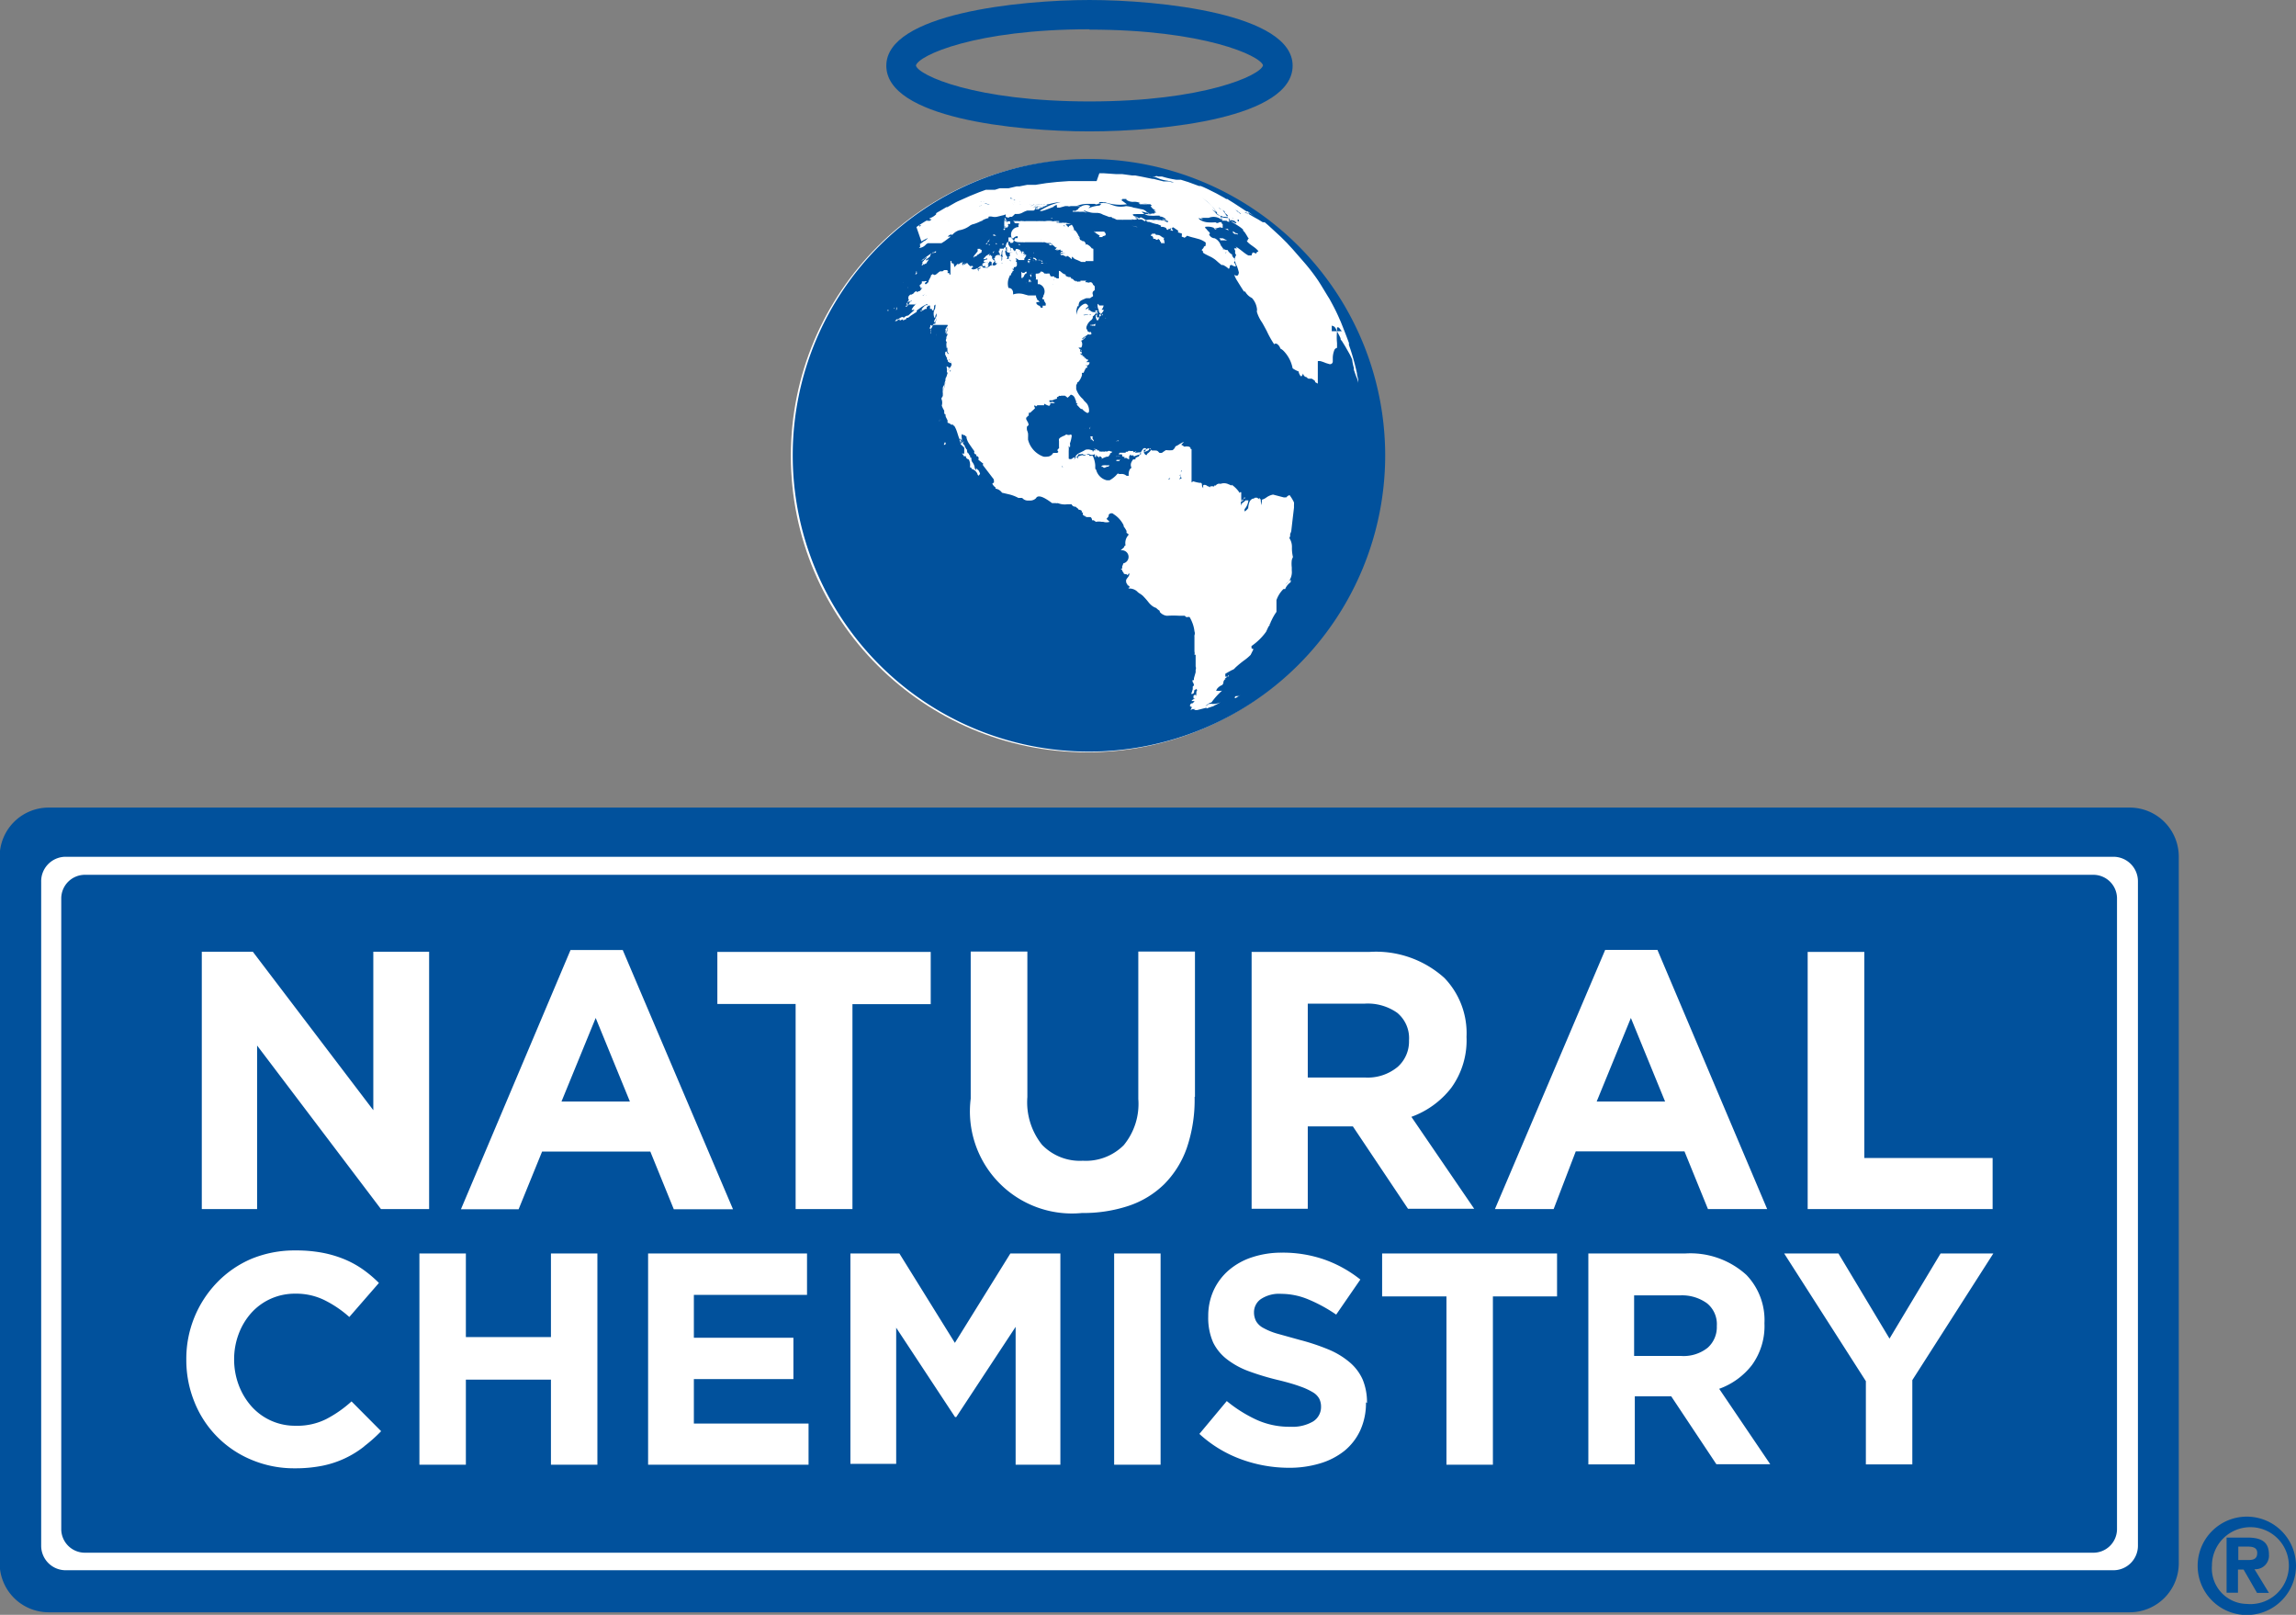 <svg id="Layer_2" data-name="Layer 2" xmlns="http://www.w3.org/2000/svg" viewBox="0 0 134.94 94.88"><rect x="0" y="0" width="134.94" height="94.88" fill="#808080" stroke="none"/><defs><style>.cls-1{fill:#fff;}.cls-2{fill:#01519c;}</style></defs><title>naturalchemistry.com-logo</title><rect class="cls-1" x="1.94" y="49.11" width="124.6" height="44.73"/><circle class="cls-1" cx="63.89" cy="26.79" r="17.41"/><path class="cls-2" d="M174.17,174.14h0Z" transform="translate(-110.14 -130.66)"/><path class="cls-2" d="M174.17,138.38c-4.44,0-11.94-.81-11.94-3.86s7.81-3.86,11.94-3.86,11.94,0.81,11.94,3.86S178.6,138.38,174.17,138.38Zm0-6c-6.72,0-10.06,1.54-10.2,2.13,0.13,0.57,3.47,2.11,10.2,2.11s10.07-1.54,10.2-2.12C184.23,133.94,180.89,132.4,174.17,132.4Z" transform="translate(-110.14 -130.66)"/><path class="cls-2" d="M242.19,219.77a2.89,2.89,0,1,1-2.89,2.89A2.89,2.89,0,0,1,242.19,219.77Zm0,5.13a2.26,2.26,0,1,0-2.05-2.25A2.09,2.09,0,0,0,242.19,224.9ZM241,221h1.21c0.82,0,1.28.24,1.28,1a0.8,0.8,0,0,1-.85.86l0.85,1.39h-0.7L242,222.88h-0.33v1.36H241V221Zm1.25,1.32c0.33,0,.55-0.06.55-0.42s-0.35-.37-0.62-0.37h-0.49v0.79h0.56Z" transform="translate(-110.14 -130.66)"/><polygon class="cls-2" points="93.84 64.72 97.86 64.72 95.85 59.81 93.84 64.72"/><path class="cls-2" d="M192.29,193.34a2,2,0,0,0,.66-1.55v0a1.93,1.93,0,0,0-.69-1.62,3,3,0,0,0-1.92-.54H187v4.34h3.37A2.76,2.76,0,0,0,192.29,193.34Z" transform="translate(-110.14 -130.66)"/><path class="cls-2" d="M208.89,206.77h-2.71v3.56h2.77a2.27,2.27,0,0,0,1.55-.48,1.62,1.62,0,0,0,.54-1.28v0a1.58,1.58,0,0,0-.57-1.33A2.5,2.5,0,0,0,208.89,206.77Z" transform="translate(-110.14 -130.66)"/><polygon class="cls-2" points="35.01 59.81 33 64.72 37.02 64.72 35.01 59.81"/><path class="cls-2" d="M233.15,182.06h-118a1.39,1.39,0,0,0-1.41,1.37v37.09a1.39,1.39,0,0,0,1.41,1.37h118a1.39,1.39,0,0,0,1.41-1.37V183.42A1.39,1.39,0,0,0,233.15,182.06Zm-16.77,4.53h3.33V198.7h7.54v3H216.38V186.58Zm-32.67,0h6.91a6,6,0,0,1,4.41,1.53,4.67,4.67,0,0,1,1.3,3.46v0a4.75,4.75,0,0,1-.9,3,5.2,5.2,0,0,1-2.34,1.7l3.69,5.4h-3.89l-3.24-4.84H187v4.84H183.7V186.58Zm-31.4,0h12.53v3.07h-4.6V201.7H156.9V189.65h-4.6v-3.07Zm-8.64-.11h3.07l6.48,15.23h-3.48l-1.38-3.39H142l-1.38,3.39h-3.39Zm-12.12,29.16a5.79,5.79,0,0,1-2.46,1.14,8.05,8.05,0,0,1-1.63.15,6.42,6.42,0,0,1-2.54-.5,6.12,6.12,0,0,1-3.35-3.39,6.53,6.53,0,0,1-.48-2.5v0a6.44,6.44,0,0,1,1.81-4.53,6.16,6.16,0,0,1,2-1.38,6.64,6.64,0,0,1,2.62-.5,8.2,8.2,0,0,1,1.59.14,6.65,6.65,0,0,1,1.3.39,5.7,5.7,0,0,1,1.08.6,7.28,7.28,0,0,1,.92.78l-1.74,2a6.54,6.54,0,0,0-1.48-1,3.77,3.77,0,0,0-1.69-.37,3.47,3.47,0,0,0-1.45.3,3.43,3.43,0,0,0-1.14.83,3.9,3.9,0,0,0-.74,1.23,4.2,4.2,0,0,0-.27,1.5v0a4.27,4.27,0,0,0,.27,1.51,4,4,0,0,0,.74,1.24,3.42,3.42,0,0,0,2.6,1.15,3.79,3.79,0,0,0,1.8-.39A7,7,0,0,0,130.8,213l1.74,1.75A8.88,8.88,0,0,1,131.54,215.64Zm-6.3-23.55v9.61H122V186.58H125l7.08,9.31v-9.31h3.28V201.7h-2.83Zm20,24.63h-2.73v-5h-5v5h-2.73V204.31h2.73v4.91h5v-4.91h2.73v12.41Zm12.41,0h-9.43V204.31h9.34v2.43h-6.65v2.52h5.85v2.43h-5.85v2.61h6.74v2.43Zm14.86,0h-2.69v-8.1l-3.49,5.3h-0.07l-3.46-5.25v8h-2.69V204.31H163l3.26,5.25,3.26-5.25h2.94v12.41Zm5.83,0h-2.73V204.31h2.73v12.41Zm2-21.61a8.77,8.77,0,0,1-.46,3,5.68,5.68,0,0,1-1.33,2.13,5.44,5.44,0,0,1-2.09,1.27,8.43,8.43,0,0,1-2.74.42,6,6,0,0,1-6.54-6.72v-8.64h3.33v8.55a4,4,0,0,0,.86,2.8,3.09,3.09,0,0,0,2.4.94,3.15,3.15,0,0,0,2.4-.91,3.81,3.81,0,0,0,.86-2.72v-8.66h3.33v8.53Zm10.07,17.94a3.84,3.84,0,0,1-.33,1.64,3.4,3.4,0,0,1-.93,1.21,4.21,4.21,0,0,1-1.43.74,6.23,6.23,0,0,1-1.84.26,8.21,8.21,0,0,1-2.78-.49,7.36,7.36,0,0,1-2.48-1.5l1.61-1.93a8.06,8.06,0,0,0,1.75,1.1,4.67,4.67,0,0,0,2,.41,2.39,2.39,0,0,0,1.32-.31,1,1,0,0,0,.47-0.86v0a1.06,1.06,0,0,0-.1-0.47,1,1,0,0,0-.37-0.38,3.91,3.91,0,0,0-.76-0.35q-0.49-.18-1.27-0.37a15.35,15.35,0,0,1-1.71-.51,4.79,4.79,0,0,1-1.3-.7,2.82,2.82,0,0,1-.83-1,3.6,3.6,0,0,1-.29-1.54v0a3.6,3.6,0,0,1,.32-1.53,3.49,3.49,0,0,1,.89-1.18,4,4,0,0,1,1.37-.76,5.51,5.51,0,0,1,1.75-.27,7.42,7.42,0,0,1,2.51.41,7.28,7.28,0,0,1,2.1,1.17l-1.42,2.06a9,9,0,0,0-1.63-.89,4.17,4.17,0,0,0-1.6-.33,1.94,1.94,0,0,0-1.2.31,0.94,0.94,0,0,0-.4.77v0a1.12,1.12,0,0,0,.12.52,1.05,1.05,0,0,0,.42.4,3.88,3.88,0,0,0,.83.34l1.33,0.37a12.83,12.83,0,0,1,1.68.56,4.71,4.71,0,0,1,1.24.75,2.86,2.86,0,0,1,.76,1,3.46,3.46,0,0,1,.26,1.4v0Zm11.24-6.22h-3.78v9.89h-2.73v-9.89h-3.78v-2.52h10.28v2.52Zm-0.21-5.13H198l6.48-15.23h3.07L214,201.7h-3.48l-1.38-3.39h-6.39Zm9.57,15-2.66-4h-2.14v4h-2.73V204.31h5.67a4.89,4.89,0,0,1,3.62,1.26,3.83,3.83,0,0,1,1.06,2.84v0a3.89,3.89,0,0,1-.74,2.46,4.26,4.26,0,0,1-1.92,1.39l3,4.43H211Zm11.51-4.95v4.95h-2.73v-4.89L215,204.31h3.19l3,5,3-5h3.1Z" transform="translate(-110.14 -130.66)"/><path class="cls-2" d="M235.31,178.11H113a2.88,2.88,0,0,0-2.88,2.88v41.52a2.88,2.88,0,0,0,2.88,2.88H235.31a2.88,2.88,0,0,0,2.88-2.88V181A2.88,2.88,0,0,0,235.31,178.11Zm0.48,43.37a1.44,1.44,0,0,1-1.44,1.44H114a1.44,1.44,0,0,1-1.44-1.44v-39A1.44,1.44,0,0,1,114,181H234.35a1.44,1.44,0,0,1,1.44,1.44v39Z" transform="translate(-110.14 -130.66)"/><path class="cls-2" d="M170.2,142.64l0,0h0l0.07,0h0l0,0,0,0h0Z" transform="translate(-110.14 -130.66)"/><path class="cls-2" d="M170.15,142.45s0,0,0,0h0Z" transform="translate(-110.14 -130.66)"/><path class="cls-2" d="M170.34,142.66l0,0h0Z" transform="translate(-110.14 -130.66)"/><path class="cls-2" d="M170.07,142.69h0l0,0h0a0.11,0.11,0,0,0,.07,0l-0.09,0Z" transform="translate(-110.14 -130.66)"/><path class="cls-2" d="M170.37,142.63h0l0,0,0,0h0Z" transform="translate(-110.14 -130.66)"/><path class="cls-2" d="M170.34,142.59h0s0,0,0,0h0l0.07,0h0l0,0h0Z" transform="translate(-110.14 -130.66)"/><path class="cls-2" d="M169.81,142.47h0s0,0,0,0h0Z" transform="translate(-110.14 -130.66)"/><path class="cls-2" d="M170,142.78h0l0,0h0Z" transform="translate(-110.14 -130.66)"/><path class="cls-2" d="M169.92,142.63h0l0,0h0Z" transform="translate(-110.14 -130.66)"/><path class="cls-2" d="M170,142.79h0l0,0h0Z" transform="translate(-110.14 -130.66)"/><path class="cls-2" d="M170.33,142.7h0l0.05,0h0l0.06,0,0.12,0h0l0,0h0l0,0h-0.06l-0.05,0h0Z" transform="translate(-110.14 -130.66)"/><path class="cls-2" d="M170.48,142.62h0l0,0h0l0,0-0.05,0h0Z" transform="translate(-110.14 -130.66)"/><path class="cls-2" d="M170.38,142.62l0,0h0Z" transform="translate(-110.14 -130.66)"/><path class="cls-2" d="M170.37,142.56h0l0,0h0Z" transform="translate(-110.14 -130.66)"/><path class="cls-2" d="M170.49,142.65l0,0h0Z" transform="translate(-110.14 -130.66)"/><path class="cls-2" d="M170.53,142.58l0,0h0Z" transform="translate(-110.14 -130.66)"/><path class="cls-2" d="M170.37,142.59h0l0.06,0h0Z" transform="translate(-110.14 -130.66)"/><path class="cls-2" d="M170.43,142.6h0Z" transform="translate(-110.14 -130.66)"/><path class="cls-2" d="M170.46,142.6h0Z" transform="translate(-110.14 -130.66)"/><path class="cls-2" d="M170.39,142.6h0l0,0h0Z" transform="translate(-110.14 -130.66)"/><path class="cls-2" d="M169.75,142.56h0s0,0,0,0h0l0,0h0l0,0h0a0,0,0,0,0,0,0h0a0.1,0.1,0,0,0,0,0h0l0,0h0l0,0h0l0,0h0a0.11,0.11,0,0,1,.05,0A0,0,0,0,0,169.75,142.56Z" transform="translate(-110.14 -130.66)"/><path class="cls-2" d="M169.67,142.69h0l0,0h0s0,0,0,0h0Z" transform="translate(-110.14 -130.66)"/><path class="cls-2" d="M169.66,142.33h-0.07l-0.07,0h0a0.16,0.16,0,0,0,0,0h0a0,0,0,0,0,0,0,0,0,0,0,1,0,0h0s0,0,0,0h0l0,0h0l0,0v0h0s0,0,0,0h0a0.13,0.13,0,0,0,0,0h0l0,0,0-.05s0,0,0,0Z" transform="translate(-110.14 -130.66)"/><path class="cls-2" d="M169.75,142.51h0l0,0h0v0s0,0,0,0v0Z" transform="translate(-110.14 -130.66)"/><path class="cls-2" d="M169.74,142.41h0s-0.07,0-.08,0,0,0,0,0,0,0,0,0h0v0l0,0s0,0,0,0,0,0,0,0h0s0,0,0,0h0l0,0a0.09,0.09,0,0,0,0,0s0,0,0,0h0l0,0S169.78,142.39,169.74,142.41Z" transform="translate(-110.14 -130.66)"/><path class="cls-2" d="M180.49,171.42s0,0,0,0h0s0,0,0,0h0Z" transform="translate(-110.14 -130.66)"/><path class="cls-2" d="M170.38,142.7h0l0,0h0.06l0,0h0Z" transform="translate(-110.14 -130.66)"/><path class="cls-2" d="M175.44,140.87h0Z" transform="translate(-110.14 -130.66)"/><path class="cls-2" d="M182.78,143l0,0h0Z" transform="translate(-110.14 -130.66)"/><path class="cls-2" d="M182.88,143.1l0,0,0,0,0,0,0.06,0-0.2-.12,0,0h0l0,0h0Z" transform="translate(-110.14 -130.66)"/><path class="cls-2" d="M180.17,171.94h0Z" transform="translate(-110.14 -130.66)"/><path class="cls-2" d="M178.66,141.47h0l0.08,0Z" transform="translate(-110.14 -130.66)"/><path class="cls-2" d="M181.63,172.31h0Z" transform="translate(-110.14 -130.66)"/><path class="cls-2" d="M182.06,172.07l0,0,0,0h0l0.1-.05h0Z" transform="translate(-110.14 -130.66)"/><path class="cls-2" d="M181.69,172.28h0s0,0,0,0h0Z" transform="translate(-110.14 -130.66)"/><polygon class="cls-2" points="71.95 41.41 71.95 41.41 71.95 41.41 71.95 41.41"/><path class="cls-2" d="M182.62,171.55h0.07l0.06,0,0.09-.06a0,0,0,0,1,0,0l0,0a0.08,0.08,0,0,0,0,0h0s0,0,0,0h0l0,0h0l0,0a0,0,0,0,0,0,0h0a0.29,0.29,0,0,0,0,0l0,0h0a1,1,0,0,0,.18-0.11,0,0,0,0,0,0,0l-0.1.06,0,0,0,0a0.14,0.14,0,0,0-.08,0h-0.07a0,0,0,0,1,0,0v0a0.2,0.2,0,0,1,0,0h0l0,0h0a0.09,0.09,0,0,1-.05,0h0v0Z" transform="translate(-110.14 -130.66)"/><path class="cls-2" d="M182.76,171.45l0,0v0l0,0,0,0h0Z" transform="translate(-110.14 -130.66)"/><path class="cls-2" d="M181.47,172.43h0l0.06,0h0s0,0,0,0,0,0,0,0l0,0h0Z" transform="translate(-110.14 -130.66)"/><polygon class="cls-2" points="76.21 31.14 76.21 31.14 76.21 31.14 76.21 31.14"/><path class="cls-2" d="M180.31,172h0s0,0,0,0h0Z" transform="translate(-110.14 -130.66)"/><path class="cls-2" d="M180.12,171.85h0s0,0,0,0h0Z" transform="translate(-110.14 -130.66)"/><path class="cls-2" d="M180.13,171.68h0Z" transform="translate(-110.14 -130.66)"/><polygon class="cls-2" points="67.93 12.43 67.93 12.43 67.93 12.42 67.93 12.43"/><path class="cls-2" d="M173.51,142.52h0Z" transform="translate(-110.14 -130.66)"/><path class="cls-2" d="M182.48,143.38l0,0h0l0,0h0Z" transform="translate(-110.14 -130.66)"/><path class="cls-2" d="M182.43,143.37h0l0,0,0,0h0Z" transform="translate(-110.14 -130.66)"/><path class="cls-2" d="M165.65,143h0Z" transform="translate(-110.14 -130.66)"/><path class="cls-2" d="M170.43,142.67h0Z" transform="translate(-110.14 -130.66)"/><path class="cls-2" d="M171.07,143.36l0,0h0Z" transform="translate(-110.14 -130.66)"/><path class="cls-2" d="M170.64,142.7h0Z" transform="translate(-110.14 -130.66)"/><path class="cls-2" d="M171,143.34h0Z" transform="translate(-110.14 -130.66)"/><path class="cls-2" d="M170.66,142.73l0,0h0Z" transform="translate(-110.14 -130.66)"/><path class="cls-2" d="M171,143.34h0Z" transform="translate(-110.14 -130.66)"/><path class="cls-2" d="M170.87,143.32h0Z" transform="translate(-110.14 -130.66)"/><path class="cls-2" d="M172.45,142.54h0Z" transform="translate(-110.14 -130.66)"/><path class="cls-2" d="M170.12,143.28h0Z" transform="translate(-110.14 -130.66)"/><path class="cls-2" d="M170.12,142.71h0Z" transform="translate(-110.14 -130.66)"/><path class="cls-2" d="M170.1,142.76h0l0,0h0Z" transform="translate(-110.14 -130.66)"/><path class="cls-2" d="M170.16,142.72h0l0,0h-0.05l0,0h0l0,0h0Z" transform="translate(-110.14 -130.66)"/><path class="cls-2" d="M170.18,143.29h0Z" transform="translate(-110.14 -130.66)"/><path class="cls-2" d="M170.16,142.68l0,0,0,0h0Z" transform="translate(-110.14 -130.66)"/><path class="cls-2" d="M170.09,142.74h0l0,0h0Z" transform="translate(-110.14 -130.66)"/><path class="cls-2" d="M170.21,142.71h0a0.08,0.08,0,0,1,0,0h0s0,0-.07,0v0H170.2l0,0h0l0,0h0l0,0a0,0,0,0,0,0,0Z" transform="translate(-110.14 -130.66)"/><path class="cls-2" d="M170.2,143.28h0Z" transform="translate(-110.14 -130.66)"/><polygon class="cls-2" points="61.18 12.19 61.18 12.19 61.19 12.19 61.18 12.19"/><path class="cls-2" d="M171.08,142.66h0Z" transform="translate(-110.14 -130.66)"/><path class="cls-2" d="M171.14,142.67h0l0,0h0.05Z" transform="translate(-110.14 -130.66)"/><path class="cls-2" d="M170.24,142.73h0l0,0h0Z" transform="translate(-110.14 -130.66)"/><path class="cls-2" d="M171.24,143.35h0Z" transform="translate(-110.14 -130.66)"/><path class="cls-2" d="M170.9,142.84H171a0.45,0.45,0,0,0-.17,0h0.13l-0.07,0a0.36,0.36,0,0,0,.11,0l-0.09,0h0l-0.06,0h0l0.19,0H171l0.14,0h0a1.17,1.17,0,0,0,.22-0.06h0l-0.12,0h0l0.09,0s0,0,.09,0h0a0.14,0.14,0,0,0,.11,0h-0.05a0,0,0,0,1,0,0s0,0,.07,0h0a0.25,0.25,0,0,0,.15,0,0,0,0,0,1,0,0l0.1,0h0c-0.1,0-.19,0-0.29,0h0l-0.18,0H171.3a0.31,0.31,0,0,1-.13,0,0.06,0.06,0,0,1,0,0s0,0,.09,0l0.11,0,0.13,0h0a0.63,0.63,0,0,0-.14,0h0l-0.13.05h0l-0.15,0h0l0,0h0l0,0h0l-0.07,0Z" transform="translate(-110.14 -130.66)"/><path class="cls-2" d="M171.18,142.88h0a0.52,0.52,0,0,0,.19,0Z" transform="translate(-110.14 -130.66)"/><path class="cls-2" d="M170.79,142.76l-0.06,0,0,0,0,0h0.07a0.36,0.36,0,0,0-.1,0h0l0.07,0h0a0.65,0.65,0,0,0-.08,0h0.08l0,0,0.08,0h0l0.08,0s0,0,0,0h0a0.06,0.06,0,0,0,.08,0s0,0,0,0l0.06,0h-0.08l-0.06,0h-0.07Z" transform="translate(-110.14 -130.66)"/><path class="cls-2" d="M170.28,142.64h0Z" transform="translate(-110.14 -130.66)"/><path class="cls-2" d="M170.3,142.67h0Z" transform="translate(-110.14 -130.66)"/><path class="cls-2" d="M170.58,142.89h0Z" transform="translate(-110.14 -130.66)"/><path class="cls-2" d="M167.78,142.86h0Z" transform="translate(-110.14 -130.66)"/><path class="cls-2" d="M167.89,142.5l-0.05,0a0.22,0.22,0,0,0-.09,0h0.07l0.08,0,0,0h0l0,0h0Z" transform="translate(-110.14 -130.66)"/><path class="cls-2" d="M167.68,142.76h0l0,0,0,0h0a0.09,0.09,0,0,0,.09,0h0l0,0-0.08,0h0l-0.08,0h0Z" transform="translate(-110.14 -130.66)"/><path class="cls-2" d="M168,142.8s0,0,0,0h0s0,0,0,0h0Z" transform="translate(-110.14 -130.66)"/><path class="cls-2" d="M176.56,142.33h0Z" transform="translate(-110.14 -130.66)"/><path class="cls-2" d="M177.82,143h0a0.08,0.08,0,0,1,.07.05H178s0,0,0,0h0s0,0,0,0h0l-0.07,0s0,0,0,0h0l-0.14,0h0l0,0h0l0.05,0A0.09,0.09,0,0,1,177.82,143Z" transform="translate(-110.14 -130.66)"/><path class="cls-2" d="M177.38,142.6h0a2.1,2.1,0,0,0,.27.07l-0.25-.07h-0.06Z" transform="translate(-110.14 -130.66)"/><path class="cls-2" d="M176.56,142.36s0,0,0,0-0.06,0-.05,0h0.07s0,0,0,0h0Z" transform="translate(-110.14 -130.66)"/><path class="cls-2" d="M178.16,143.07h0a0.11,0.11,0,0,0,0,0l0,0,0,0h0l0,0,0,0s0,0,0,0h0.07Z" transform="translate(-110.14 -130.66)"/><path class="cls-2" d="M178.12,143.26h0Z" transform="translate(-110.14 -130.66)"/><path class="cls-2" d="M168.21,142.42h0Z" transform="translate(-110.14 -130.66)"/><path class="cls-2" d="M168.33,142.51h0l0,0h0s0,0,0,0h0Z" transform="translate(-110.14 -130.66)"/><path class="cls-2" d="M168,142.52h0s0,0,0,0h0v0Z" transform="translate(-110.14 -130.66)"/><path class="cls-2" d="M167.93,142.66h0c0.07,0,.14,0,0.22,0s0,0,0,0h0l0,0h0.15a0,0,0,0,0,0,0,0,0,0,0,1,0,0h0a0.2,0.2,0,0,0-.17,0h0l-0.05,0,0,0a0,0,0,0,0-.05,0l0,0h0s0,0,0,0h0Z" transform="translate(-110.14 -130.66)"/><path class="cls-2" d="M174.14,140a17.41,17.41,0,1,0,17.41,17.41A17.43,17.43,0,0,0,174.14,140ZM175,161.31h0v0l0,0h0A0,0,0,0,1,175,161.31Zm0.62-.48h0.06a0,0,0,0,1,0,0h0A0,0,0,0,1,175.57,160.83Zm5.93,11.57s0,0,0,0h0l-0.06,0h0l0,0S181.52,172.4,181.5,172.4Zm0.1-.07h0Zm0.07,0h0S181.67,172.29,181.67,172.29Zm0.31-.17,0,0,0,0h0l-0.1.05h0Zm0.71-.6a0.09,0.09,0,0,0,.05,0h0l0,0h0a0.2,0.2,0,0,0,0,0v0a0,0,0,0,0,0,0h0.07a0.14,0.14,0,0,1,.08,0l0,0,0,0,0.1-.06a0,0,0,0,1,0,0,1,1,0,0,1-.18.11h0l0,0a0.29,0.29,0,0,1,0,0h0a0,0,0,0,1,0,0l0,0h0l0,0h0s0,0,0,0h0a0.08,0.08,0,0,1,0,0l0,0a0,0,0,0,0,0,0l-0.09.06-0.06,0h-0.07l0.06,0v0h0Zm0-.07,0,0,0,0v0l0,0h0Zm3.25-6.77a0.25,0.25,0,0,1,0,.15,0.91,0.91,0,0,0-.32.4l-0.1,0a1.69,1.69,0,0,0-.41.65h0s0,0,0,.05,0,0.1,0,.14,0,0.26,0,.39,0,0.08,0,.11a3,3,0,0,0-.28.48l-0.06.12h0v0a0.2,0.2,0,0,1-.06.12s0,0,0,0a0.17,0.17,0,0,1,0,.06l-0.07.09,0,0-0.14.3v0a3.51,3.51,0,0,1-.86.84s0,0,0,0a0.57,0.57,0,0,1,0,.12,0.27,0.27,0,0,0,.12.06l-0.17.34a2.86,2.86,0,0,1-.31.27,6,6,0,0,0-.6.49h0a0.34,0.34,0,0,1-.19.13l-0.38.21h0a0.64,0.64,0,0,0,0,.18h0l0.13,0a0.22,0.22,0,0,1,.07-0.09l0,0.06a0.75,0.75,0,0,0-.24.15h0.07a0.27,0.27,0,0,0-.15.27,0.17,0.17,0,0,0-.05.09,0.72,0.72,0,0,0-.32.23l-0.06.11a1.12,1.12,0,0,0,.35,0,4.41,4.41,0,0,0-.62.69h0l0,0,0,0a0.67,0.67,0,0,0-.36.24c0.06-.05.13-0.09,0.19-0.15h0.1a0.17,0.17,0,0,1,.11,0l0,0,0.06,0h0a1,1,0,0,0,.44-0.1,3.9,3.9,0,0,1-.58.28,0.59,0.59,0,0,1,.23-0.07l-0.16.05,0,0-0.16.05h0l-0.16.06,0-.05-0.55.14-0.12,0h0v0l-0.05,0-0.05,0a0.28,0.28,0,0,0,.12-0.06,1.5,1.5,0,0,1-.17,0l0,0,0,0-0.12.06a1.21,1.21,0,0,1,.08-0.15l-0.08,0h0l0.1-.06h0l-0.12,0a0.14,0.14,0,0,1,.15-0.19h0l0.11-.13c-0.08,0-.15,0-0.23,0l0,0.06,0,0a0.23,0.23,0,0,0,.07-0.1,0.61,0.61,0,0,1,.2-0.11h-0.11a0.19,0.19,0,0,0,0-.1h0c0-.09.06-0.13,0.17-0.1a0.32,0.32,0,0,0,0,0,0.35,0.35,0,0,0,0,.08,0.27,0.27,0,0,0,0-.12s0,0,0-.06l0,0h0l0,0c0-.06,0-0.15.07-0.21h-0.06v-0.06a0.18,0.18,0,0,0-.09.08l-0.05,0a0.35,0.35,0,0,1,0,.11h0v0a0.13,0.13,0,0,1-.11.11h-0.06s0.06-.16.09-0.28h0l0,0a0.19,0.19,0,0,1,0,0s0-.1,0-0.15l0.07-.07a0.39,0.39,0,0,0-.08-0.21h0v0h0a0.34,0.34,0,0,1,0-.1h0.08l0-.11,0.1-.35,0-.14a0.28,0.28,0,0,0,0-.2l0-.32,0-.37h-0.07l0,0a0.38,0.38,0,0,0,0-.19c0-.1,0-0.26,0-0.55,0-.09,0-0.2,0-0.33a0.21,0.21,0,0,1,0-.07v0a0.34,0.34,0,0,0,0-.24,1.94,1.94,0,0,0-.14-0.54,1.84,1.84,0,0,0-.15-0.3h0l-0.09,0h0a0.14,0.14,0,0,1-.18-0.07l-0.13,0h-0.07l-0.1,0a6.17,6.17,0,0,0-.76,0,0.63,0.63,0,0,1-.42-0.23h0s0,0,0,0v-0.06h0a1.16,1.16,0,0,1-.21-0.17h0a0.8,0.8,0,0,1-.22-0.11,1.29,1.29,0,0,1-.21-0.2,4.52,4.52,0,0,0-.37-0.42l-0.12-.09a0.77,0.77,0,0,1-.21-0.16l0,0a0.68,0.68,0,0,0-.49-0.16l0-.06,0.07,0a0.15,0.15,0,0,0-.14-0.13v0l0,0a0.13,0.13,0,0,0,0-.06,0.19,0.19,0,0,1-.07-0.12,0.35,0.35,0,0,1,0-.15l0.05-.08h0c0.18-.21.13-0.27,0.11-0.31a0.42,0.42,0,0,1-.09.13v0a0.12,0.12,0,0,0-.05-0.06c-0.05,0-.12,0-0.17-0.05h0l0,0a0.15,0.15,0,0,0-.08-0.12,0.22,0.22,0,0,0,0-.08s-0.06,0-.08-0.07a0.05,0.05,0,0,1,0,0l0.07,0h0v-0.08a0.08,0.08,0,0,0,0-.06,0.81,0.81,0,0,0,.07-0.18A0.33,0.33,0,0,0,176,163l0.21-.19,0,0h0l0,0,0-.05,0,0h0l0.08-.06a0.68,0.68,0,0,1,.17-0.6,0.32,0.32,0,0,0,0-.06l-0.11-.07a0.59,0.59,0,0,1,0-.11,1.57,1.57,0,0,0-.17-0.27l0-.06a1.58,1.58,0,0,0-.56-0.64l-0.1-.07-0.05,0,0,0a0.18,0.18,0,0,0-.17.09c0,0.09,0,.09-0.13.24a1.79,1.79,0,0,1,.18.17,0.6,0.6,0,0,1-.37,0l-0.09,0a0.89,0.89,0,0,0-.34,0v0l-0.13-.09,0,0,0,0-0.1,0a0.22,0.22,0,0,0-.09-0.19l-0.24,0v0a0.24,0.24,0,0,0-.15-0.05h0v0H174v0h0l0,0s-0.31,0-.2-0.22l-0.08,0a0.26,0.26,0,0,1,0-.09,0.26,0.26,0,0,0-.19-0.07c0-.07-0.12-0.11-0.17-0.18a0.23,0.23,0,0,1-.24-0.14l0,0-0.09,0v0l-0.17,0a1.1,1.1,0,0,1-.55-0.07,0.26,0.26,0,0,1-.13,0h-0.21l0,0a3.26,3.26,0,0,0-.44-0.29c-0.21-.11-0.42-0.16-0.5,0a0.48,0.48,0,0,1-.34.14h-0.16a0.43,0.43,0,0,1-.31-0.15,1,1,0,0,0-.22,0,2.28,2.28,0,0,0-.54-0.21l-0.43-.1a0.57,0.57,0,0,0-.38-0.24V159.3a0.54,0.54,0,0,1-.19-0.22,0.21,0.21,0,0,1,.09-0.06h0l0,0,0,0a0.25,0.25,0,0,0,0-.13v-0.06l-0.62-.81h0a0.09,0.09,0,0,1,0-.12,1.48,1.48,0,0,1-.2-0.16h0c-0.09-.05-0.1-0.06-0.07-0.17h0v0a0.16,0.16,0,0,0-.09-0.11l-0.05,0,0-.1a0.12,0.12,0,0,1-.11-0.18l0,0,0,0s-0.16-.22-0.3-0.43a1,1,0,0,1-.17-0.39v0h0l0-.06h-0.06l0-.06a0.34,0.34,0,0,1-.21-0.08,0.61,0.61,0,0,0,0,.27v0l0,0.2a2.16,2.16,0,0,0,.17.22s0,0.1.07,0.14v0l0,0a0.07,0.07,0,0,1,0,.07h0.06c0,0.23.07,0.24,0.11,0.25a0.12,0.12,0,0,0,.08.12,0.22,0.22,0,0,0,0,.14l0,0a0.15,0.15,0,0,0,0,0s0,0,0-.06a0.16,0.16,0,0,1,.07.07c0,0.07,0,.17.07,0.25a0.72,0.72,0,0,1,.12.26,0.23,0.23,0,0,0,.09.19s0,0,0-.13a0.27,0.27,0,0,0,.13.13,1.5,1.5,0,0,1,.1.2,0.28,0.28,0,0,1-.09.13,0.18,0.18,0,0,1-.07-0.12,0.52,0.52,0,0,0-.34-0.28,0.13,0.13,0,0,0,0-.05,0.49,0.49,0,0,1-.09-0.06,0.21,0.21,0,0,0,0,.07,0.15,0.15,0,0,1,0-.1l0,0a0.71,0.71,0,0,0-.07-0.41,0.32,0.32,0,0,1-.17-0.12h0a0.28,0.28,0,0,0,0-.08,0.09,0.09,0,0,0,0,.07h0v0h0s0,0,0-.06a0.47,0.47,0,0,0-.12,0,0.33,0.33,0,0,0-.12-0.16s0.1,0,.14,0a0.05,0.05,0,0,0,0,.06h0s0,0,0-.07l0,0h0c0-.2,0-0.23,0-0.26a0.11,0.11,0,0,0,0-.06h0a0.19,0.19,0,0,0-.06-0.08l-0.16-.15s0-.18-0.05-0.18h0s0-.06,0-0.09l0,0c-0.1-.22-0.14-0.46-0.25-0.68l-0.07-.13h-0.06v-0.06l-0.12,0a0.4,0.4,0,0,0-.21-0.11h0s0,0,0-.07v-0.07l0,0v0h0l0,0-0.06-.12a0.67,0.67,0,0,1-.06-0.14h0a0.25,0.25,0,0,0,0-.09,0.1,0.1,0,0,0,0,0h0c-0.07,0-.08-0.08-0.08-0.22v0l0,0.05,0,0.06a0.42,0.42,0,0,0,0-.12h0l0,0v0h0a1.37,1.37,0,0,1-.14-0.29v0a0.59,0.59,0,0,0,0-.34,0.12,0.12,0,0,1,0-.13,0.21,0.21,0,0,0,.06-0.18v0a0.48,0.48,0,0,0,0-.1,0.5,0.5,0,0,1,0-.14s0-.05,0-0.08a0.22,0.22,0,0,1,0-.06c0-.08.07-0.14,0.09-0.22v0l0.05-.21a0.51,0.51,0,0,1,.1-0.29,0.29,0.29,0,0,1,0-.16v0h0l-0.09.45c0,0.22-.08.43-0.12,0.65v0l0,0.16h0l-0.05.31,0.05-.32h0l0-.16h0q0.06-.34.14-0.67c0-.15.08-0.3,0.12-0.45l0,0h-0.05l0,0a0.14,0.14,0,0,0,0-.06h0a0,0,0,0,1,0,0h0s0,0,0,0a0.14,0.14,0,0,0,0,0,0.88,0.88,0,0,0,0-.19,0.15,0.15,0,0,1,0-.13v0a0.16,0.16,0,0,0,.12.07l-0.05.25,0,0.1,0-.1a1.75,1.75,0,0,1,.08-0.24h0.07a0.68,0.68,0,0,1,0,.18l-0.05,0h0l0,0.05,0.05,0h0v0a1.32,1.32,0,0,0,0-.26l0,0a0.26,0.26,0,0,1,.06-0.11,0.44,0.44,0,0,0-.09-0.22h0a0.33,0.33,0,0,0-.07-0.1v0a0.17,0.17,0,0,1,0,.06,0.14,0.14,0,0,1,0-.1v0h0l0-.07,0,0,0,0.07a0.37,0.37,0,0,0,.11.17,0.29,0.29,0,0,0,0,.07h0s0,0,0,0h0l0,0a0,0,0,0,0,0,0h0a0,0,0,0,1,0,0l0,0a0.46,0.46,0,0,1-.17-0.09h0v-0.06h0l-0.05-.07a0.22,0.22,0,0,1,0-.1,0.08,0.08,0,0,1,0,0c-0.06,0-.05-0.12-0.11-0.16,0-.19,0-0.19.09-0.19a0.22,0.22,0,0,0,.08.13h0.05v0l0,0h0s-0.07-.08-0.09-0.12a1,1,0,0,0,0-.15l0-.09h-0.06a0.18,0.18,0,0,0,0-.11l0,0s0-.06,0-0.09l0,0v-0.06a0.08,0.08,0,0,0,0-.1l-0.05,0v0l0.05,0v0l0,0,0,0a0.12,0.12,0,0,1,0-.16h0a0.12,0.12,0,0,1,0-.06v0h0l0,0v-0.05a0.69,0.69,0,0,0,.09-0.25,0.13,0.13,0,0,1-.08.1h0a0.32,0.32,0,0,0,0-.11h0l0,0.08a0.19,0.19,0,0,1,0-.09h0a2,2,0,0,0,.09-0.19,0.61,0.61,0,0,1-.08.1,0.51,0.51,0,0,1,.06-0.13l0,0a0.22,0.22,0,0,1,0-.1,3.19,3.19,0,0,0-.1.4,0.38,0.38,0,0,1,0-.11l0,0a0.15,0.15,0,0,0,0-.07h0a0.85,0.85,0,0,1,0,.16,0.16,0.16,0,0,1,0-.19v0l-0.05,0a0.31,0.31,0,0,1,.07-0.13v0a0.33,0.33,0,0,0,0,.06h0a0.16,0.16,0,0,0,0-.09h0l0.07-.08h0v0a0.09,0.09,0,0,0,0-.07H165v0l-0.06.08,0,0.07,0-.06a0.26,0.26,0,0,1,.09-0.16l0,0v0l0,0,0.08,0a0.13,0.13,0,0,0,0-.07s0-.09.06-0.13a0.35,0.35,0,0,1,0-.13h0v0h0a0.16,0.16,0,0,1,0,.09v-0.06a0.31,0.31,0,0,1-.14.23c0-.13.11-0.25,0.15-0.38a0.87,0.87,0,0,0,0-.16,1,1,0,0,0-.07.17l0,0.06,0,0h0l0-.09,0,0s0,0.07,0,.11l-0.06,0h0a0.72,0.72,0,0,1,0-.46s-0.09.09-.14,0l0-.05,0,0h0l0,0h-0.11v-0.06h0v0h0s0,0,0,0h0s0-.05,0-0.08h0l0,0h0l0-.06a0.13,0.13,0,0,1-.1,0v0h0c0,0.05-.08.06-0.1,0.11h0l0,0a0.44,0.44,0,0,1,0,.09h0v0s0,0-.08,0h0l-0.13.08v0l-0.14.07v0a0.11,0.11,0,0,1,0-.06,0.1,0.1,0,0,0,.11-0.06s0,0-.07,0c0.19-.22.26-0.29,0.35-0.24a0.63,0.63,0,0,1,0-.08,2,2,0,0,0-.45.26l-0.17.12s0,0,0,.08l-0.34.22v0h0l-0.09.07v0l0,0v0a0.22,0.22,0,0,1-.13.07v0l-0.05,0h0l0,0h0a0.15,0.15,0,0,0,0,.06l-0.2.09,0-.06a0.21,0.21,0,0,0-.13.05v0l-0.07,0,0-.08a0.14,0.14,0,0,1-.08.05,0.32,0.32,0,0,1-.08.09,0.07,0.07,0,0,1,0,0h0l0.07-.08h0v0a0.08,0.08,0,0,1-.05,0v0c0,0.05,0,.05-0.07.06l0,0a0.07,0.07,0,0,1-.06,0s0,0,.1-0.1h0.08c0.22-.16.26-0.14,0.32-0.12a0.11,0.11,0,0,0,0,.06l0,0h0a0.36,0.36,0,0,1,.28-0.16l0,0c0.08-.08.37-0.33,0.37-0.33a0.05,0.05,0,0,0,0,0l-0.08,0,0,0a0.19,0.19,0,0,1,0-.07h0l0,0s0,0.07-.08.09v0l0,0,0-.08h0v0l0,0,0.06-.07a0.11,0.11,0,0,0-.09,0h0v0h0l0,0,0,0h0v0h0.08l0,0,0.06-.08a0.51,0.51,0,0,0,.14-0.19l-0.06.08H163.4l0.13-.24a0.06,0.06,0,0,1,0,0h0l0,0h0a0.09,0.09,0,0,0,0,0c0.06,0,0-.06,0-0.09h0a0.08,0.08,0,0,1,0-.07h0l0-.06h0a0.48,0.48,0,0,1,.11-0.12h0.07l0.12-.07,0,0a0.31,0.31,0,0,1,.19-0.14,0.46,0.46,0,0,0,0,.07l0.12-.06,0,0c0.06,0,.06,0,0.21-0.21h0.06a0.11,0.11,0,0,0,0,0s-0.11,0-.16.06l0-.05,0,0a0.12,0.12,0,0,0-.06-0.1,0,0,0,0,1,0-.05,0.78,0.78,0,0,0,.14-0.14,0.11,0.11,0,0,0,0,0,0.07,0.07,0,0,1,0-.09h0l0.14,0h0v0l0,0a0.15,0.15,0,0,1,.14,0s-0.08.06-.11,0.1a0.08,0.08,0,0,1,0,.06h0v0c0.06,0,.06,0,0.09,0a0.09,0.09,0,0,0,0,0,0.82,0.82,0,0,1,.12-0.12,0.09,0.09,0,0,0,0-.06l0.14-.27,0-.06h0l0.12-.08c0.13,0.17.29-.11,0.43-0.16v0l0.14,0,0,0a0.3,0.3,0,0,1,.1-0.07v0l0.12,0,0.09,0a0.12,0.12,0,0,1,0,0l0,0-0.06.06,0.09,0h0v0h0l0,0a0.14,0.14,0,0,0-.05.11c0.12,0,.11,0,0.11.09l0.06,0V146h0a0.07,0.07,0,0,1,.06,0,0.14,0.14,0,0,1,0,.05h0a0.12,0.12,0,0,0,.05.09h0.07l0,0h0s0,0,.06.22a1.35,1.35,0,0,1,.21-0.22h0v0h0a0.11,0.11,0,0,0,0,.05c0.07,0,.12-0.08.19-0.1h0a0.13,0.13,0,0,1,.11,0,0.59,0.59,0,0,0-.17.15,0.17,0.17,0,0,1,.14-0.08l0,0h0l0,0h0l0-.05h0a0.16,0.16,0,0,1,0-.09,2.47,2.47,0,0,0,0,.25h0a0.73,0.73,0,0,1,.14-0.18h0a0.9,0.9,0,0,1-.06.11h0l0,0v0h0.06a0.12,0.12,0,0,1,.15-0.07h0a0.45,0.45,0,0,0,.18.18,0.09,0.09,0,0,1,.13,0l0,0,0,0.06a0.23,0.23,0,0,0-.1.06,0.19,0.19,0,0,0,.13.06,0.53,0.53,0,0,0,.25-0.09l0,0.05,0,0,0,0.05,0.05,0.11,0,0.05,0,0.05,0-.17h0s0,0,0,0h0v-0.06l0.11-.05,0-.06-0.1.06h-0.05a0.37,0.37,0,0,1,.08-0.09,0.21,0.21,0,0,1,.16-0.05v0a0.25,0.25,0,0,0,.08.1l0,0a0,0,0,0,0,0,0h0.27l0-.09a0.16,0.16,0,0,1,.08-0.1l-0.05,0h0l0,0-0.05,0c0.06-.05.08-0.13,0.14-0.19l0.1,0.05v0.06h0v0l0,0,0,0h0l0,0-0.05,0,0.06,0h0s0,0,0,0v0a0.19,0.19,0,0,0,0,.14l0.05,0v-0.11h0c0.11-.12.14-0.15,0.12-0.26l-0.05,0a0.18,0.18,0,0,1,.07-0.09s0,0,0-.06l0,0A0.21,0.21,0,0,1,169,146a1.16,1.16,0,0,0,0-.22v0h0.06v-0.09a0.54,0.54,0,0,1,.13-0.5,0.54,0.54,0,0,0,.13,0l0,0a0.58,0.58,0,0,0,0,.11l0,0.08-0.05,0-0.05,0v0a0.62,0.62,0,0,0,.05.28,0.63,0.63,0,0,0,.09.11l-0.06.1h0.13l0,0h0l0,0,0,0h0l0,0,0,0,0,0a0.2,0.2,0,0,1,0-.07h0a0,0,0,0,1,0,0h0l0-.08,0,0,0.06,0,0,0.12,0,0.1a0.09,0.09,0,0,0,.06.07h0l0,0a0.31,0.31,0,0,0-.06-0.1l0-.06,0,0.05,0-.13a0.36,0.36,0,0,0,0-.08,0.29,0.29,0,0,0,0-.06h0a0.28,0.28,0,0,1,0-.07,0.43,0.43,0,0,1,0-.06,0.62,0.62,0,0,0,.18,0l0,0v0h-0.07a0.22,0.22,0,0,0-.11,0l-0.1,0h0l0,0-0.08-.05,0,0s0,0,0-.06l0.12,0a0.26,0.26,0,0,0-.14,0,0.48,0.48,0,0,1,0-.41h0a0.16,0.16,0,0,1,.11-0.12h0l0,0h0l0,0a0.5,0.5,0,0,0,0,.14,0.63,0.63,0,0,0,.14.22l0,0h0V145.4l0.05,0-0.06,0a0.13,0.13,0,0,1,0-.11l0,0h0l0,0,0,0h0l0.05-.06,0,0,0,0h0.06l0,0,0.12,0.21s0,0,0-.07h0.07a0.2,0.2,0,0,0,0,.05v0l0.09,0.23c0-.08-0.06-0.16-0.08-0.24h0a0.17,0.17,0,0,1,0-.06h0l0,0h0a0.07,0.07,0,0,1,0-.06h0a0.67,0.67,0,0,1,.14,0l0,0a0,0,0,0,1,0,0,0,0,0,0,0,0,0,0.19,0.19,0,0,1,0-.05v0s0,0,0,0a0.16,0.16,0,0,0,0,.08h0a0.13,0.13,0,0,1,0-.07,0.26,0.26,0,0,0,0,.08s0,0,0,0,0,0,0,.06h0a0.13,0.13,0,0,0,0-.07h0l0,0,0,0s0.15,0,.11.07h0a0.27,0.27,0,0,0,0,.06h0a0.41,0.41,0,0,0,0,0h0s0,0,0,0,0,0,0-.08h0s0,0.07,0,.11a0,0,0,0,0,0,0,0.09,0.09,0,0,0,0,0h0l0,0a0.1,0.1,0,0,0,0-.06l0,0,0,0h0a0,0,0,0,1,0,0h0l0,0h0.08a0.06,0.06,0,0,1,0,0h0a1.14,1.14,0,0,1,0,.12h0v0h0v0h0a0.42,0.42,0,0,1,0,.05l0.05-.16a0.19,0.19,0,0,1,.12.06,0.07,0.07,0,0,0-.08.06s0,0,.07,0,0.05,0,.11,0a0.27,0.27,0,0,0-.14.07h0c0.05,0,.05,0,0.08,0h0l0,0-0.1,0a0.06,0.06,0,0,0,.08,0l0,0a0.45,0.45,0,0,0,.12,0h0l0,0,0,0,0,0h0.05a0.07,0.07,0,0,1,.06-0.05,0,0,0,0,1,0,0h0a0,0,0,0,0,0,0v0l0.07,0h0l0,0h0l0,0h0l0,0h0a0.36,0.36,0,0,0,0,0h0v0a0.43,0.43,0,0,1,0,0h0a0,0,0,0,1,0,0s0,0,0,0l0,0h0a0.1,0.1,0,0,0,0-.06l0.14,0a0,0,0,0,1,0,0l0,0h0l0.07,0s0,0-.07,0a0,0,0,0,0,0,0l0,0h0a0.43,0.43,0,0,1,.06.06h0l0,0h0s0,0.05-.06,0l0,0.05a0.11,0.11,0,0,1,.05.11c-0.07,0-.09,0-0.11,0l0,0v0h0l-0.06,0,0,0a0.11,0.11,0,0,1,0-.06h0s0,0-.06,0,0,0,0,0,0,0-.13,0h0a0.14,0.14,0,0,1,0,0l-0.07,0h0l0.12,0.06h0l0,0s0,0,0,0l0.08,0.06h0s0,0,0,0,0,0,0,0l0,0a0.14,0.14,0,0,0,.16,0s0,0,.07,0h0a0.06,0.06,0,0,0,0,0h0v0l0,0v0s0,0,0,0l0,0h0.07c-0.06,0,0,0,0,.09h0l0,0,0-.07a0.07,0.07,0,0,0,.06,0,0.2,0.2,0,0,0,0,.07s0,0,0-.06l0.06,0.06h0l0,0a0.22,0.22,0,0,0,.06.07s0,0-.07,0a0.11,0.11,0,0,1,0,.06h0l-0.06-.06a0,0,0,0,0,0,0h0a0,0,0,0,1,0,0l0.08,0.06-0.07,0,0.05,0a0.09,0.09,0,0,0,.11,0v0s-0.05.06-.12,0l0,0s0,0-.05,0h0l-0.07,0-0.07-.07v0a0.17,0.17,0,0,1,.07.06,0.31,0.31,0,0,1-.07,0,0.18,0.18,0,0,1,0,0,0.41,0.41,0,0,0,0-.05v0a0.74,0.74,0,0,0-.11,0,0.08,0.08,0,0,0,0,0,0.52,0.52,0,0,0-.18,0,0.2,0.2,0,0,0,.13.07l0,0h0l0.23,0.08,0,0a0.06,0.06,0,0,1,.07,0h0a0,0,0,0,1,0,0l-0.18,0h-0.1a0.32,0.32,0,0,1-.14,0H171.6v0h0l0,0h0a0.22,0.22,0,0,1,.06,0l-0.12,0a0.05,0.05,0,0,1,0,0,0.17,0.17,0,0,1-.09,0l0,0,0.05,0-0.07,0v0h0a0.11,0.11,0,0,0,0,.05,0.14,0.14,0,0,0-.09,0,0,0,0,0,0,0,0l0,0a0.09,0.09,0,0,0,0,0l0,0h0l0,0a0.44,0.44,0,0,0,0-.07h0a0.06,0.06,0,0,1,0,0s0-.05,0-0.08h0l0,0h0v0h0v0h0a0,0,0,0,0,0,0,0.06,0.06,0,0,1,0,0s0,0,0-.05h0a0.38,0.38,0,0,1,0,0,0.26,0.26,0,0,1,.08.08h-0.12v0s0,0,0,.06h-0.14l0,0h0l0,0a0.12,0.12,0,0,1,0-.08,0,0,0,0,1,0,0s0,0,0-.06,0.15,0,.21,0v0h0s0,0,0,0h0a0.08,0.08,0,0,0,0,0v0H171a0.8,0.8,0,0,0-.05-0.07,0.1,0.1,0,0,1-.1-0.05,0.51,0.51,0,0,0,.07-0.13,0.36,0.36,0,0,1,0-.13h0a0.22,0.22,0,0,0-.11-0.09,0.18,0.18,0,0,0-.1-0.05h0a0.49,0.49,0,0,0,0-.05h0l0,0a0.15,0.15,0,0,1-.1-0.05,0,0,0,0,1-.05,0,0.18,0.18,0,0,1,0,.06,0.08,0.08,0,0,1,0,0v-0.06a0.24,0.24,0,0,0,.06,0,0.06,0.06,0,0,0-.09,0l0,0h0s0,0,0,0v0a0.14,0.14,0,0,0,0-.06,0.2,0.2,0,0,1-.1,0v0a0,0,0,0,1,0,0v0l0,0v0l0,0v0a0.08,0.08,0,0,1,0,0h0a0.27,0.27,0,0,0-.14,0l0.17,0a0.21,0.21,0,0,1-.17,0l0,0,0,0h0l0,0,0,0.06h0.05v0.06l0.05,0a0.44,0.44,0,0,1-.05.11l0,0a0.56,0.56,0,0,1,.12.17,1.08,1.08,0,0,1-.12.18l0,0,0,0,0,0.09v0H170l0.09,0h0v0l-0.07,0-0.13-.09-0.06,0v0.05h0.06l-0.05.14,0,0,0,0-0.08,0h0l-0.08,0-0.05,0h0l0.08,0,0.14,0h0.05v0.06a0.53,0.53,0,0,1,0,.17,0.15,0.15,0,0,1-.18.08,0.17,0.17,0,0,1,0,.1,0.19,0.19,0,0,1-.12,0l0.11,0.07v0.06h0l0,0h-0.06l0,0.06a0.28,0.28,0,0,0-.1.2h-0.07v0.05a0.91,0.91,0,0,0-.07.69,0.25,0.25,0,0,1,.18.06,0.31,0.31,0,0,1,.09.22,0.71,0.71,0,0,1,0,.1h0l0,0a1.07,1.07,0,0,1,.68,0l0.22,0.06,0.17,0,0.22,0h0.06l0,0.08,0,0,0.06,0.13,0.06,0.13v0l0,0h0l0,0h0.07l0,0h0l0,0.05h-0.17l0,0.08a0.29,0.29,0,0,0,.2.14h0l0.06,0.11h0.11l0-.12h0.09a0,0,0,0,1,0,0H171.6a0,0,0,0,1,0,0h0v0a0.07,0.07,0,0,1,0-.06h0a0.07,0.07,0,0,0,0,0,0.25,0.25,0,0,0,0-.07h0l0,0-0.1-.16,0,0a0.16,0.16,0,0,0,0-.08h0l0,0.11a0.54,0.54,0,0,1,0-.11l0,0h-0.07v0a0.19,0.19,0,0,0-.05-0.07h0a0.06,0.06,0,0,1,0,0l0,0h0s0,0,0,0l0,0,0.07,0.2a0.76,0.76,0,0,1-.05-0.21h0l0.06-.08,0-.06a0.45,0.45,0,0,0-.26-0.68l0,0a0.09,0.09,0,0,1-.07,0v0h0s0-.06,0-0.09h0s0,0,0,0l0-.07s0,0,0-.1h0l0,0v0a0.23,0.23,0,0,0-.12,0,0.31,0.31,0,0,0,0-.2h0l0-.05v0a0.54,0.54,0,0,0,0-.1H171c0.26,0,.27-0.06.3-0.12a0.2,0.2,0,0,1,.18.06l0,0a0.09,0.09,0,0,0,.11.05h0v0a0.16,0.16,0,0,0,.11,0h0.12v0l0,0v0l0,0h0v0a1.35,1.35,0,0,0,.07.17H172a0,0,0,0,1,0,0v0l0.11,0h0v0.07h0a0.15,0.15,0,0,1,.08,0l0.06,0.05h0.12v0l0,0a0.62,0.62,0,0,0,0-.09h0l0-.12v0a0.11,0.11,0,0,0,0-.06,0.58,0.58,0,0,0,0-.17v0l0.06,0,0.1,0.08a0.47,0.47,0,0,0,.24.13l0,0.07h0a0.48,0.48,0,0,0,.2.08v0h0.08v0h0v0l0,0h0l0,0h0l0,0,0,0a0.3,0.3,0,0,1,.06.1h0v0h0l0.06,0v0h0l0.06,0.05s0,0,0,0a0.13,0.13,0,0,0,.09.07l0,0h0l0.06,0.05,0,0,0,0,0,0a0.27,0.27,0,0,1,0-.07l0.06,0.06v0h0a0.07,0.07,0,0,0,.08,0l0.06,0,0.06,0,0,0v-0.05h0l0,0H174l0,0a0.11,0.11,0,0,0-.07.09,0.47,0.47,0,0,0,.1,0,0.16,0.16,0,0,0,.17,0l0,0h0l0.06,0s0,0,0,0l0,0h0a0.2,0.2,0,0,1,.12.15l0,0,0,0a0.36,0.36,0,0,1,.1.1s0,0.11,0,.22a0.31,0.31,0,0,0-.1.08,0.19,0.19,0,0,0,0,.2l0,0,0,0a0.15,0.15,0,0,0,0,.08v0l0,0a0.62,0.62,0,0,0-.17.11H174.1l-0.12,0v0c-0.38.16-.41,0.17-0.45,0.41v0.06l-0.06,0h0a1,1,0,0,0-.06.51,0.77,0.77,0,0,1,.28-0.54v0h0c0.24-.18.3-0.13,0.4,0h0a0.1,0.1,0,0,1,0,.05l-0.1.09-0.07.06h0l-0.06,0a0.67,0.67,0,0,1,.15,0h0l0.11-.09,0,0a0.19,0.19,0,0,1,0,0v0l0,0.07a0.26,0.26,0,0,0,0,.08l0.07,0,0,0a0.31,0.31,0,0,0,.25.12v0a0.4,0.4,0,0,0,.28-0.08l0-.05,0,0h0l0,0a0.34,0.34,0,0,1-.06-0.15,0.4,0.4,0,0,1,0-.21,0.19,0.19,0,0,1,.08.1l0,0H175a0.5,0.5,0,0,1-.12.25H175v0h0l0,0.05,0,0a0.84,0.84,0,0,1-.18.22v0h-0.07s0,0.06,0,.09l0,0a0.43,0.43,0,0,1-.08.26l-0.06,0h0a0.47,0.47,0,0,1-.07-0.28c0.05-.05.08-0.12,0.13-0.18h0v0h0l0,0-0.07,0,0,0a0.41,0.41,0,0,1,0-.09l0,0a0.53,0.53,0,0,1-.09.18,0.7,0.7,0,0,1-.15.15l0,0v0l0,0,0,0a0.18,0.18,0,0,1,0,.09,0.33,0.33,0,0,1-.13.15l0,0a0.76,0.76,0,0,0-.24.38v0.11h0l0.06,0.05a0.17,0.17,0,0,0,0,.07l0.14,0.09a0.13,0.13,0,0,0,0-.06,0.15,0.15,0,0,1,.09.09l0,0,0,0.07a0.27,0.27,0,0,1-.2,0,0.34,0.34,0,0,1-.09.08,0.7,0.7,0,0,0-.27.21v0h0a0.2,0.2,0,0,0,.17-0.14l0.07,0a1,1,0,0,1-.16.16,0.33,0.33,0,0,1-.16.08h0v0h0.05v0a0.39,0.39,0,0,1,0,.39v0h0a0.77,0.77,0,0,1-.16,0,0.28,0.28,0,0,0,.16.14,0.84,0.84,0,0,1,0,.14l0,0.05h0a0.54,0.54,0,0,0,0,.19l0,0c0-.07,0-0.14,0-0.21h0l0-.07-0.07,0a0.42,0.42,0,0,1,0-.09h0v0a0.63,0.63,0,0,0,0-.16l0,0.11v0a0.75,0.75,0,0,1,.11.25l-0.13,0a1.61,1.61,0,0,0,.2.12l0,0-0.07,0a0.55,0.55,0,0,1,.14.09l0,0,0.06,0.06a0.45,0.45,0,0,1-.11,0,0.1,0.1,0,0,0,.11,0l0,0s0,0,.08.08l0,0,0.07,0a0.13,0.13,0,0,1,0,.07l0,0a0.26,0.26,0,0,1-.12.08v0a0.4,0.4,0,0,0,.14,0,0.17,0.17,0,0,0,0,.08,0.25,0.25,0,0,0,0-.07l0.07,0a0.18,0.18,0,0,1-.09.18l-0.06,0h0a0.07,0.07,0,0,1-.09,0l0,0h0.1a0.14,0.14,0,0,1-.05.12h0l0.07-.05,0,0a0.23,0.23,0,0,0,0,.07c-0.09,0-.09,0-0.23.31a0.15,0.15,0,0,0-.09,0,0.19,0.19,0,0,0,0,.07l0,0.06a1.05,1.05,0,0,1-.23.42l-0.05,0h0l0,0,0,0.05h0s0,0,0,0a0.26,0.26,0,0,1-.06.11,0.15,0.15,0,0,1,0,.06c0,0.06,0,.12,0,0.18a1.29,1.29,0,0,0,.4.59h0c0.07,0.14.22,0.21,0.28,0.35a0.71,0.71,0,0,1,.07.41h0s0,0,0,0l-0.08.06a0.83,0.83,0,0,1-.32-0.24l-0.06,0c-0.1-.06-0.16-0.18-0.26-0.24a0.36,0.36,0,0,0,.05-0.09h0l-0.08,0c0-.07,0-0.15-0.05-0.22a0.47,0.47,0,0,0-.06-0.15h0l0,0,0,0h0a0.29,0.29,0,0,0-.21-0.14l0,0a1.18,1.18,0,0,1-.19.18,1.15,1.15,0,0,0-.15-0.12l-0.22,0a0.13,0.13,0,0,1-.12,0l0,0a0.18,0.18,0,0,1-.13.08l0,0v0l0,0a0.74,0.74,0,0,0,0,.1,0.83,0.83,0,0,0-.26.09l-0.08,0h-0.1a0.19,0.19,0,0,0,0,.09,0.16,0.16,0,0,0,.14,0l0,0h0l0.05,0v0l0,0h0v0l0,0a0.3,0.3,0,0,1,.13.08l-0.1,0a0.85,0.85,0,0,0-.18,0h0v0l0,0a0.15,0.15,0,0,1,0,.09l0,0h0l-0.06.07a1.54,1.54,0,0,1-.29-0.13,0.18,0.18,0,0,0,0,.09l-0.28,0h-0.12l-0.08.07-0.07-.07a0.08,0.08,0,0,0,0,.13,0.13,0.13,0,0,1,0,.06l-0.21.19-0.06.06,0,0h-0.09a0.16,0.16,0,0,1,0,.1h0a0.3,0.3,0,0,0,0,.09,0.15,0.15,0,0,0-.08,0l0,0a0.07,0.07,0,0,1-.07.09l0,0h0l0,0.1h0l0.08,0.15a0.34,0.34,0,0,1,.06.2l-0.09.08a0.61,0.61,0,0,0,0,.22h0a0.82,0.82,0,0,1,.06.19,1.81,1.81,0,0,1,0,.23v0.13a1.42,1.42,0,0,0,.91,1,0.63,0.63,0,0,0,.21,0,0.41,0.41,0,0,0,.24-0.08,0.48,0.48,0,0,0,.12-0.14c0.12,0,.12,0,0.17,0h0.05a0.11,0.11,0,0,0,.08-0.06,0.27,0.27,0,0,0-.06-0.09l0,0h0a0.24,0.24,0,0,1,.1-0.12h0a0.23,0.23,0,0,0,0-.09c0-.11,0-0.23,0-0.34a0.28,0.28,0,0,1,0-.12l0.05-.06a1.25,1.25,0,0,1,.28-0.14l0.1-.07a0.26,0.26,0,0,0,.27,0l0.05,0.07,0,0a2.11,2.11,0,0,1-.11.47l0,0h0l0,0,0,0h0a0.59,0.59,0,0,1,0,.24l-0.07-.1,0,0,0,0.07,0,0h0a1.21,1.21,0,0,1,0,.22l0,0v0.13c0,0.11,0,.26,0,0.33a0.2,0.2,0,0,0,.27-0.07h0a0.6,0.6,0,0,0,.18,0,1.12,1.12,0,0,1,.76-0.15l0,0.05a0.54,0.54,0,0,0,.14,0v0h0l0.06,0,0,0,0,0,0,0a1.51,1.51,0,0,1,.15.55h0s0,0,0,0,0,0.07,0,.09l0,0c0,0.14,0,.14.05,0.17a0.85,0.85,0,0,0,.63.63l0.09,0h0l0.07,0a1.52,1.52,0,0,0,.47-0.39h0.08l0,0.08,0,0.06,0-.06a0.29,0.29,0,0,1,0-.06l0.12,0a0.42,0.42,0,0,1,.32.1h0l0,0a0.36,0.36,0,0,0,.14,0,0.61,0.61,0,0,1,.07-0.39l0.09-.08h0a0.35,0.35,0,0,1,0-.33,0.8,0.8,0,0,1,.1-0.16l0.13,0v-0.07a0.52,0.52,0,0,1,.2-0.1h0l0.07-.16a2.22,2.22,0,0,1,.19-0.3,0.14,0.14,0,0,1,.17,0,0.31,0.31,0,0,1-.14.22c0.09,0.16.12,0.16,0.19,0.15v-0.06a0.81,0.81,0,0,0,.27-0.28,0.2,0.2,0,0,1-.1,0s0,0,0-.06l0,0a1.16,1.16,0,0,1,.12.14l0.08,0c0.23,0,.24,0,0.35.13a0.28,0.28,0,0,0,.17,0,2.19,2.19,0,0,1,.22-0.15l0.05,0a1.77,1.77,0,0,0,.34,0,0.4,0.4,0,0,0,.17-0.22l0,0,0.14-.07,0.11-.07a1.94,1.94,0,0,1,.25-0.13,1.05,1.05,0,0,1-.16.17h0a0.54,0.54,0,0,1,.17.11v0h0l0.06,0a0.36,0.36,0,0,1,.19,0,0.14,0.14,0,0,1,.14.15l0.05,0V159l0,0,0.1-.06a2.14,2.14,0,0,0,.38.09l0.08,0,0.05,0.06c0,0.08,0,.17.08,0.25a0.48,0.48,0,0,1,0-.18,0.24,0.24,0,0,1,.25.07l0.05,0,0.09,0.07,0-.05a0.39,0.39,0,0,1,.25,0l0-.06,0,0,0,0,0.09,0a0.25,0.25,0,0,1,.28-0.1h0a0.61,0.61,0,0,1,.42,0l0.24,0.1,0-.05a1.77,1.77,0,0,1,.48.5v-0.06l0,0h0l0,0h0l0.08,0v0.29l0,0.46,0,0a1.06,1.06,0,0,1,0-.19c0-.06,0-0.12,0-0.18l0,0a0.31,0.31,0,0,1,0,.11h0.06l0-.06h0.06a0.12,0.12,0,0,1-.13.11,0.6,0.6,0,0,0,0,.26v0h0l0,0c0-.19.19-0.2,0.25-0.32l0.13,0,0.05,0a0.92,0.92,0,0,1-.22.51,0.38,0.38,0,0,0,0,.14,0.63,0.63,0,0,0,.21-0.2h0a0.74,0.74,0,0,0,0,.12l0-.14a1.22,1.22,0,0,1,.08-0.35,0.36,0.36,0,0,1,.18-0.18l0.06,0,0,0,0,0a0.31,0.31,0,0,0,.08-0.08v0.05a0.12,0.12,0,0,1,.16,0h0l0.07,0.06v-0.06l0,0,0.05,0v0.06h0.06a0.49,0.49,0,0,0,0,.11h0l0,0,0,0v0a0.61,0.61,0,0,0,.06.24,0.92,0.92,0,0,1,0-.23l0,0.06a0.83,0.83,0,0,0,0-.15,0.11,0.11,0,0,0,0,0l0,0,0,0v0h0a0.77,0.77,0,0,0,.24-0.11,1,1,0,0,1,.42-0.19l0.38,0.1,0.27,0.07a0.25,0.25,0,0,1,.12,0,0.44,0.44,0,0,1,.2-0.14l0,0a2.37,2.37,0,0,1,.26.43,0.88,0.88,0,0,1,0,.15,0.13,0.13,0,0,1,0,0s0,0.06,0,.16l-0.09.76-0.07.61h0a0.66,0.66,0,0,1-.06.16l0,0a0.33,0.33,0,0,0,0,.12l0,0h0l-0.05.14h0a0.93,0.93,0,0,1,.15.53,2.23,2.23,0,0,0,.06.58,0.84,0.84,0,0,0-.07.18,1.77,1.77,0,0,0,0,.43h0v0h0s0,0.07,0,.11v0.07a0.89,0.89,0,0,1-.38.83ZM180.31,172h0s0,0,0,0h0Zm-0.22-.18s0,0,0,0h0Zm0.08-.19h0l0,0h0Zm0,0.24h0Zm0.28-.5h0s0,0,0,0h0S180.47,171.42,180.47,171.41Zm-18.39-22.49a0,0,0,0,1,0,0l0,0a0.09,0.09,0,0,0-.06,0s0,0,0,0h0l0,0,0,0,0,0Zm-0.21.08h0l0,0,0,0h0Zm0,0h0l0,0v0h0Zm-0.05,0h0s0,0,0,0h0Zm-0.13,0a0,0,0,0,1,0,0h0Zm-0.09-.06,0,0h0s0,0,0,0h0.09Zm0,0.08h0s0,0,0,0h0v0Zm-0.08-.13h0s0,0,0,0l0,0h0a0,0,0,0,1,0,0h0Zm-0.09,0,0,0a0.09,0.09,0,0,0,0,0h0l0,0h0l0,0,0,0h0Zm0,0a0,0,0,0,1,0,0h0Zm0-.08,0,0h0a0,0,0,0,1,0,0v0s0,0,0,0h0l0,0Zm0.74,0.26s0,0,0,0,0,0,0,0l0.09,0a0.05,0.05,0,0,0,0,0s0,0,0,0h0s0,0,0,0h0s0,0,0,0h0l-0.06,0Zm22.77-4.5,0,0h0Zm-0.57-.44,0,0,0,0h0Zm-1.47-1h0l0,0h0l0,0,0.2,0.12-0.06,0,0,0,0,0,0,0,0,0h0Zm-8.13-2.25h0.19l0.52,0h0l-0.46,0h0l0.72,0.05h0.07l0.3,0,0.59,0.08h0.18l0.37,0.07,0.64,0.13h0l0.06,0,0.4,0.1,0.2,0.05h0l0.13,0h0l0.07,0-0.08,0h0l0.08,0h0l0.11,0h-0.09l0.08,0,0.18,0.05h0l-0.07,0,0.1,0h0l0.1,0-0.37-.09h0a2.1,2.1,0,0,1-.64-0.18,1.26,1.26,0,0,0-.28-0.07h-0.3l-0.11,0h0.14l0,0,0.1,0h0l0,0a0.19,0.19,0,0,1,.09,0l0.1,0,0.18,0-0.16,0h0l0.14,0,0,0a0.16,0.16,0,0,1,.17,0h0v0h0.1l0,0,0.13,0-0.09,0,0.09,0h0l0,0a5.5,5.5,0,0,0,.84.19h0l0,0,0.2,0h0.07l0.38,0.12h0l0,0,0.07,0-0.06,0h0l0.68,0.25,0.1,0h0l0.15,0.06h0l0.26,0.12h0l0.3,0.15h0l0,0h0l0.2,0.1,0.49,0.27h0l0.09,0.06h0.07l0.09,0.06,0,0h0l0.29,0.18,0.75,0.49,0.07,0h0l0,0,0.16,0.12,0.21,0.15,0.1,0.07h0l0,0h0l0,0h0l0,0-0.12-.08h0l0,0h0l0,0h0l0,0h0l0,0h0a3.13,3.13,0,0,0-.36-0.21l0,0,0,0,0.1,0.09-0.09,0-0.18-.09h0l0,0,0.06,0h0l0.46,0.27,0.27,0.15,0.28,0.17h0l0,0,0,0,0.05,0h0l0,0,0,0h0l0.06,0,0,0,0.14,0.12h0l0,0,0,0h0l0,0,0.07,0.06,0.24,0.22,0.5,0.46,0.3,0.3,0,0,0.06,0.06,0.1,0.11,0.24,0.26,0.68,0.78h0v0l0,0,0.06,0.07a11.16,11.16,0,0,1,.76,1h0l0,0,0,0v0l0.14,0.22,0.42,0.69,0,0h0l0.1,0.16v0l0,0c0.28,0.51.42,0.79,0.58,1.16v0l0.08,0.18v0c0.12,0.3.27,0.67,0.48,1.24l0,0.12v0l0,0,0.09,0.26a13.8,13.8,0,0,1,.38,1.4c0,0.14.06,0.27,0.08,0.41l0,0.08,0,0.18v0.12h0l0-.19c0-.16-0.09-0.32-0.15-0.48l-0.11-.32h0v0h0v-0.05h0v-0.06h0a2.81,2.81,0,0,1-.1-0.49h0v0a3.23,3.23,0,0,0-.17-0.36l-0.24-.42-0.21-.34v0a0.11,0.11,0,0,1-.06-0.09h0c0-.06,0-0.06-0.25-0.53a0.43,0.43,0,0,0-.14-0.21l-0.13-.05c0,0.09,0,.17,0,0.22s0,0.09,0,.11H189l-0.12-.15,0,0a0.13,0.13,0,0,0-.16-0.07l0,0.23a3.36,3.36,0,0,0,0,.68c0,0.08,0,.17,0,0.29a0.22,0.22,0,0,0-.15.11,1.33,1.33,0,0,0-.1.46l0,0.22a0.16,0.16,0,0,1-.21.16l-0.2-.06a2.32,2.32,0,0,0-.31-0.11,0.39,0.39,0,0,0-.16,0V153.2l-0.16-.09v-0.06a0.9,0.9,0,0,0-.2-0.14h0l-0.19,0a0.33,0.33,0,0,1-.11-0.09,0.06,0.06,0,0,1,0,0h0v0a0.23,0.23,0,0,1-.2-0.22,0.75,0.75,0,0,1-.09.16h0v0l0-.06v0.06h-0.06a0.76,0.76,0,0,1-.11-0.22h0l0-.05a1.63,1.63,0,0,1-.36-0.19,2,2,0,0,0-.51-1,0.73,0.73,0,0,0-.21-0.16,0.49,0.49,0,0,0-.23-0.29h0v0l-0.12,0,0,0.06a5.72,5.72,0,0,1-.45-0.8c-0.09-.17-0.18-0.34-0.28-0.51a2.15,2.15,0,0,1-.29-0.58,0.26,0.26,0,0,1,0-.15,1.16,1.16,0,0,0-.3-0.7,0.91,0.91,0,0,1-.4-0.38h-0.07c-0.08-.12-0.25-0.39-0.39-0.62a1.61,1.61,0,0,1-.18-0.36c0.12,0.06.24,0.11,0.27-.14h0l0,0a2.74,2.74,0,0,0-.12-0.39,0.55,0.55,0,0,1-.09-0.23,0.4,0.4,0,0,1,.05-0.39l0,0a0.62,0.62,0,0,0-.06-0.12l0,0,0-.06,0,0a0.36,0.36,0,0,0,0-.1,0.66,0.66,0,0,1-.06-0.13l0.05,0,0,0,0.12,0-0.08-.1c0.27,0.14.48,0.38,0.75,0.52l0.07,0h0l0,0,0.12,0v0a0.26,0.26,0,0,1,.08-0.18l0.2,0.07h0l0,0s0,0,0-.06l0.12-.08,0,0c-0.18-.24-0.48-0.35-0.67-0.58h0v0l0-.06h0l0.05,0h0a0.18,0.18,0,0,0,0-.09l0.06,0-0.06-.08a3.1,3.1,0,0,0-.2-0.32l-0.08-.08v-0.06a1.89,1.89,0,0,0-.24-0.19,6,6,0,0,0-.52-0.31L182,143l-0.24-.11,0.05,0,0.09,0.06L182,143a0.48,0.48,0,0,1,.15.15h-0.06a0.84,0.84,0,0,1,.23.2h-0.06l0,0.06-0.05,0v0h0.06l0,0h0l-0.07,0h0s0,0,0,0h0s-0.1,0,0,.06a0.22,0.22,0,0,1,.1,0,0,0,0,0,1,0,0l0.14,0.06h-0.05s0,0.05.11,0.07h0s0,0,.06,0,0,0,0,0,0,0,0,0a0.91,0.91,0,0,1,.21.08,0.09,0.09,0,0,0-.07,0s0.07,0,.1.07-0.12,0-.12,0l0.07,0h0a0.31,0.31,0,0,1-.18-0.07,0.16,0.16,0,0,1-.07,0s-0.05,0-.09-0.06h0s0,0,0,0a0.1,0.1,0,0,1,.06,0l-0.07-.06a0.25,0.25,0,0,0-.05,0s0,0.09.08,0.13a0.24,0.24,0,0,0-.11,0h0l0,0h0a0.18,0.18,0,0,1-.09-0.06h0a0,0,0,0,0,0,0l0,0h-0.07a0.83,0.83,0,0,0-.19,0l0-.05v0l-0.06-.17a2.21,2.21,0,0,0,.24.05h0s0,0,.09,0l0,0h0a0.24,0.24,0,0,0-.08-0.06h0l0,0,0,0-0.11,0h0s0,0,0,0h0l-0.17-.06,0,0-0.17-.08-0.08-.06h0l0.06,0h0l-0.08-.12-0.13-.18-0.11-.12a3.35,3.35,0,0,0-.27-0.27l-0.3-.23,0.29,0.23a3,3,0,0,1,.27.26l0.11,0.13,0.12,0.17,0,0.05-0.06-.06,0,0a0.72,0.72,0,0,1-.16-0.1v0l0,0c0.06,0.07.15,0.12,0.21,0.2l0,0v0a0.33,0.33,0,0,0,.22.16,0.2,0.2,0,0,1,0,0h-0.05l0.1,0,0.07,0.18v0a0.17,0.17,0,0,1,0,.06,0.74,0.74,0,0,0-.74-0.1h0v0l-0.32,0h0l-0.12,0a0.61,0.61,0,0,1,.16.08,0.5,0.5,0,0,0-.19-0.07l0.13,0.08c-0.09,0-.17-0.07-0.26-0.07h0a0.32,0.32,0,0,0,.11.11,1,1,0,0,0,.4.13,2.6,2.6,0,0,0,.49,0v0l0,0a0.15,0.15,0,0,0,.21,0,0.47,0.47,0,0,1,.14,0,0.06,0.06,0,0,1,0,.06l0,0h0l0.07,0.05L182,144.1a0.06,0.06,0,0,0,.05,0h0a0.22,0.22,0,0,1,.13,0,0,0,0,0,0,0,0,0.09,0.09,0,0,0,0,0l0.1,0,0.08,0.07,0,0a0.16,0.16,0,0,1,0,0,0.19,0.19,0,0,1-.08,0,0.43,0.43,0,0,0-.11-0.06s0,0,0,0h0a2.25,2.25,0,0,0-.31-0.09,0,0,0,0,1,0,0,0.11,0.11,0,0,1,0,0h0v-0.09a0.48,0.48,0,0,1,0,.08l0,0-0.22.06a0.66,0.66,0,0,1-.23,0l0,0h0l0.09,0,0.15,0.08h0l0.07,0a0.25,0.25,0,0,1,0,0h0l0,0s-0.1,0-.14,0a0.15,0.15,0,0,1-.09-0.1h0v0a0.94,0.94,0,0,0-.52-0.06v0.06a0.64,0.64,0,0,1,.1.1,0.86,0.86,0,0,0,.13.14h0l0,0s0.1,0.09,0,.14h0v0h0a0.37,0.37,0,0,0,.33.23h0a0.7,0.7,0,0,1,.36.42l0.07,0.09,0,0a0.35,0.35,0,0,0,.34.18c0,0.05.07,0.12,0.11,0.16s0.11,0.1.14,0.09a0.09,0.09,0,0,1,0,.06,0.42,0.42,0,0,0,.17.21h0a0.12,0.12,0,0,1,0,.08h0s0,0.09-.06.13l0.06,0.07s0,0,.06.15a0.09,0.09,0,0,1-.1,0c-0.06,0-.11-0.06-0.17-0.07a0.09,0.09,0,0,0-.08.14h0a0.1,0.1,0,0,0-.06.1,1.28,1.28,0,0,0-.35-0.24,0.05,0.05,0,0,0,0,0c-0.09,0-.09,0-0.09,0l-0.17-.14-0.17-.15a1.71,1.71,0,0,0-.38-0.23c-0.38-.19-0.38-0.19-0.37-0.29l-0.08-.07c0.13-.14.13-0.14,0.12-0.17h0a0.23,0.23,0,0,1,.12-0.08,0.91,0.91,0,0,1,0-.1l0,0h0v0h0a0.28,0.28,0,0,0,0-.09l0,0a1.25,1.25,0,0,0-.39-0.2l-0.29-.08a3.51,3.51,0,0,1-.41-0.12l-0.07.06-0.08.06-0.11-.05,0,0-0.05,0v0a0.37,0.37,0,0,1,0-.11l0,0,0-.09-0.28-.08,0,0h0.06l0,0a0.21,0.21,0,0,0,0-.09l-0.12-.08-0.16-.11h0l0,0h0l-0.05,0h0l0,0a0.06,0.06,0,0,1-.07.06,0.58,0.58,0,0,0,.12.11c-0.1,0-.06.09,0,0.14s0,0,0,0l0,0a0.37,0.37,0,0,0-.1-0.13l-0.07,0h0l0,0c0.07-.14,0-0.14,0-0.14h0l0,0.05h-0.06v0h0a0.12,0.12,0,0,0-.06,0,0.43,0.43,0,0,0,0,.05h-0.07c-0.07-.06-0.06-0.09-0.06-0.1a0.62,0.62,0,0,0-.19-0.07,0,0,0,0,0,0,0h0s0,0-.06,0a0.3,0.3,0,0,1-.1,0l0.05,0a0.1,0.1,0,0,1,0-.07h0l-0.22-.09,0,0c-0.05,0-.05,0-0.23-0.05h0l0,0h0l0,0,0,0h0l-0.3-.1,0,0a0.25,0.25,0,0,0,.14.08h0l-0.17-.07v0l0.06,0s-0.06,0-.09,0a0.21,0.21,0,0,0-.13-0.08h0s0,0,0,.06h0a0.42,0.42,0,0,1-.11-0.07l0,0-0.1-.05h-0.16v0l0,0a0.74,0.74,0,0,0,.13,0h0l-0.16,0a0.12,0.12,0,0,0-.1-0.07h0l-0.06,0h0a0.39,0.39,0,0,0,0-.11h0a0.54,0.54,0,0,1,.18.11l0.05,0,0,0h0l0,0v0h0l0,0s0,0,0,0h0a0.14,0.14,0,0,1,.09-0.05l0.16,0.08a0.18,0.18,0,0,1,.09.08h0a0.05,0.05,0,0,1,.06,0h0l0,0h0a0,0,0,0,0,0,0v0a1.08,1.08,0,0,1,.44,0,0.59,0.59,0,0,1,.28,0h0s0.07,0,.1,0,0.06,0,.1.05h0l0,0c0-.1.16,0,0.16,0l0.13,0.07h0a0.2,0.2,0,0,0,.07,0v0l0,0h0a0.14,0.14,0,0,1,0-.07v0a0.6,0.6,0,0,1-.36-0.14,1.56,1.56,0,0,0,.29.1l-0.12-.11a0.5,0.5,0,0,0-.28-0.11h0l0,0-0.05-.05h0a0.14,0.14,0,0,1,.08,0l0,0h0l-0.09,0,0,0h0l-0.08,0v0h0l0,0,0,0h-0.11l0,0a1.92,1.92,0,0,1-.31,0h0a0.65,0.65,0,0,1-.52-0.24,1.53,1.53,0,0,1,.24.06l0.09,0a0.13,0.13,0,0,0,.12.07h0l0.08,0v0h0l0,0h0.05l0,0-0.09,0,0.1,0,0,0,0,0a0.12,0.12,0,0,1,.13,0l0.05-.07,0.09,0v0l-0.15-.12,0,0h-0.06l0.05,0h0.15l0,0a0.55,0.55,0,0,1-.33-0.28h0a0.16,0.16,0,0,0,.09,0s-0.07-.05-0.1-0.09h0l0,0,0,0,0,0h-0.16a1.65,1.65,0,0,1-.31,0H177.3l-0.07,0h-0.09l-0.08-.06,0.11,0h0a0.79,0.79,0,0,0-.43-0.08l0,0a0.66,0.66,0,0,1-.4-0.12v0s0,0,0-.05l-0.09,0h0l-0.09,0a0.39,0.39,0,0,0,0,0h-0.06v0.05h-0.09l0.13,0.09,0.23,0.17,0,0h0v0l0,0a2.78,2.78,0,0,1-1.27-.11l-0.11,0a0.43,0.43,0,0,0-.25,0l0,0.05,0,0a2.71,2.71,0,0,1,.46,0l0.27,0.09a1.37,1.37,0,0,0,.85.08,2.17,2.17,0,0,1,.43.08h-0.06a5,5,0,0,1,.51.1,0.5,0.5,0,0,1,.34.17l0.24,0.13h0l0,0a11.07,11.07,0,0,0-1.15,0h0.1l0,0.06h0a1.66,1.66,0,0,0,.26.14v0.06a0.31,0.31,0,0,1-.36,0h0l0.07,0.06-0.13,0h0s0,0,0,0,0,0,0,0l-0.07,0h-0.08l0.09,0,0,0-0.08,0h0l-0.26,0h0a0.25,0.25,0,0,1-.11,0l-0.12,0h0l-0.17,0h0l-0.18-.09h0a0.12,0.12,0,0,1-.12-0.07h-0.09l0,0-0.13,0h0.08l-0.15-.06-0.22-.08,0,0a0.68,0.68,0,0,0-.39-0.1h0c-0.14,0-.28,0-0.42-0.05a0.73,0.73,0,0,1-.25-0.08h0.06a0.23,0.23,0,0,0-.13,0,1.55,1.55,0,0,0,.19.11h0a1.24,1.24,0,0,1-.25-0.05h-0.08l-0.1,0H174l-0.09,0a0.15,0.15,0,0,1-.13,0l0,0,0,0h-0.07a0.59,0.59,0,0,1-.19,0h0a1.47,1.47,0,0,0,.19,0l-0.09,0h-0.13l0.09,0a0.7,0.7,0,0,0-.15,0v0h0l0.09,0h-0.33l0,0h-0.09a2,2,0,0,0,.3,0l-0.21,0h0l0.1,0-0.15,0,0,0h0.06l0.08,0h-0.1c0-.06,0-0.06.17-0.05s0,0,0,0a0.18,0.18,0,0,0,.07-0.06l0,0h0l0,0h0.05l0,0h0l0,0a0.45,0.45,0,0,1,.23-0.21,0.57,0.57,0,0,1,.37-0.07,0.48,0.48,0,0,1,.15.06v0l0,0-0.11.13a1.76,1.76,0,0,1,.65-0.16s0.07-.06.1-0.1a0.25,0.25,0,0,0-.19,0h0a0.18,0.18,0,0,1-.19,0l0,0v0H174l0,0h0l0,0a1.65,1.65,0,0,0-.6.13h0s0,0,0,0a0.38,0.38,0,0,1,.25,0h0l0.08,0h-0.34l-0.33,0a0.24,0.24,0,0,1-.17,0l0.16,0-0.27,0h-0.13l0.09,0-0.32.09h0l0,0h-0.06l0,0-0.1,0v-0.07a0.09,0.09,0,0,1,0-.09h0c-0.08,0-.14.07-0.22,0.1h0.05c-0.77.31-.79,0.28-0.83,0.23l0.18-.1a4,4,0,0,1,.4-0.2,4.53,4.53,0,0,1,.64-0.2,3.73,3.73,0,0,0-.81.16h0v0l0.11-.06a0.91,0.91,0,0,0-.14.06h0a0.51,0.51,0,0,0,.15,0l-0.06,0-0.42.2-0.18.08,0.1-.06,0.15-.08h0l-0.06,0a0.17,0.17,0,0,0,0,.06,0.12,0.12,0,0,0,0,0l-0.16.06H171v-0.05H171a0.3,0.3,0,0,0,.14-0.07l-0.06,0,0.1-.06a0.23,0.23,0,0,0-.22.21l-0.07.05h0l0,0-0.09,0-0.12,0-0.16,0h0l0,0a1.41,1.41,0,0,0-.3.13,0.67,0.67,0,0,1-.22.07h0l-0.05,0,0,0a1.41,1.41,0,0,1-.16,0,1.18,1.18,0,0,1-.18.17l-0.07,0h0l0,0,0,0h-0.05v0h0c-0.08.06-.08,0.06-0.24,0h0a0.34,0.34,0,0,1,0-.08l0-.06h0l0,0h0l0.07,0h-0.09l0,0h0l0,0,0,0h0a0.62,0.62,0,0,1-.19.06h0v0l-0.28.07v0h0l0,0a0.68,0.68,0,0,1-.31,0h0l0,0,0,0a0.56,0.56,0,0,0-.21,0h0a0.26,0.26,0,0,0,0,.08,1.14,1.14,0,0,0-.31.11h0l-0.11.06a0.07,0.07,0,0,1,.08,0l0,0h0l-0.07,0h0l-0.14.06h0a2,2,0,0,1-.42.15l0,0-0.1.05a1.44,1.44,0,0,1-.66.29h0a0.89,0.89,0,0,0-.41.28h0l0,0h-0.07l0.09-.05a0.4,0.4,0,0,0-.28.14c0.06,0,.12,0,0.18,0h0l-0.28.21-0.08.06-0.19.12-0.1,0h0l-0.09,0-0.1,0-0.1,0-0.1,0-0.1,0-0.1,0-0.11,0v0l0,0h0l0,0-0.1.06a0.57,0.57,0,0,1-.42.22l0,0,0.08-.08a0.12,0.12,0,0,1,0-.12h0l0,0h0l0,0h0v0h-0.06l0.14-.1,0.14-.11h0l0,0a0.18,0.18,0,0,0,.12-0.08h0a0.22,0.22,0,0,0,.1-0.09,3.24,3.24,0,0,0-.42.22h0l0,0h0l0.05,0h0L164,144l0,0,0,0,0,0,0,0,0,0,0,0h0l0,0,0,0h0l0.1-.07,0.09-.06c0.17-.11.25-0.16,0.49-0.3l-0.09.07h0v0h0s0,0,0,0v0h0l0,0,0,0a0.36,0.36,0,0,1,.17,0l0,0a0.26,0.26,0,0,0,.13-0.1l-0.11,0,0,0a0.2,0.2,0,0,1,0-.06h0a0.92,0.92,0,0,0,.38-0.23h0v-0.05s-0.09,0-.13.07l0.13-.08h0a0.94,0.94,0,0,1,.16-0.1l0,0,0.34-.2h0l0.1-.06,0.06,0h0l0.49-.28,0,0h0l0,0h0l0.12-.06h0l0,0,0.23-.1,0,0,0.29-.13,0.18-.08h0l0.54-.22h0l0.22-.08,0.19-.07,0.12,0,0.06,0,0.13,0,0.1,0,0.13,0h0l0.28-.09h0l0.06,0h0l0.08,0,0.09,0,0.11,0,0.18,0h0l0.47-.11,0.11,0h0.06l0.45-.09H171l0.63-.1h0l0.64-.07h0l0.7-.05h0.05l0.66,0h0.91Zm9.57,18.87h0a0,0,0,0,1,0,0h0Zm-1,.18s0,0.06-.07.08a0,0,0,0,1,0-.07h0Zm-0.72-15.44h0.05l-0.05-.13,0-.08h0l0.17,0.12h0l0.05,0h0l0.08,0.05h0s0,0.06-.09,0a0,0,0,0,1,0,0h-0.1a0,0,0,0,1,0,0h0s-0.12-.07-0.1-0.08h0Zm-0.07-.63h0Zm0.27-.29h0Zm0.07,0.29s0,0,0,0h0Zm0.08-.15s0,0,0,0h0l0,0h0l0,0,0,0,0,0,0,0a0.32,0.32,0,0,1,0,0v0c-0.06,0-.07,0-0.07-0.05h0l0,0h0s0,0,0,0a0.24,0.24,0,0,1,0-.06s0,0,0,0h0l0,0,0,0,0.06,0Zm0.17,1h0s0,0,0,0h0Zm0.51,0.61h0s0,0,0,0h0l0,0v0Zm-1-1.6h0l0,0h0Zm0-.19h-0.05l-0.07-.05h0l0.11,0.07h0Zm-0.15,0h0l0,0h0Zm0-.05h0l0,0h0l0,0h0Zm0,0.14h0l0,0h0Zm0,0a0,0,0,0,1,0,0l0,0h0Zm-0.11,0h0S182.38,143.47,182.38,143.47Zm-0.07-.09s0,0,0,0h0l0,0Zm0,0.08h0Zm0.07,0.32h0l0,0,0,0h0l0.05,0A0,0,0,0,1,182.41,143.78Zm-0.37-.1h0s0,0,0,0h0l0.05,0H182Zm0,0.1a0,0,0,0,1,0,0h0l-0.07,0v0h0Zm0.11,0.89,0,0h0l-0.07,0-0.1,0h-0.08a0,0,0,0,0,0,0l0-.05-0.06-.07a0.42,0.42,0,0,1,.1,0v0h0l0.11,0,0,0,0,0,0.26,0.13s0,0,0,0l0,0,0.07,0h0s0,0,0,0Zm0.07,0.77h0a0.08,0.08,0,0,1,0-.06h0S182.24,145.45,182.22,145.46Zm-0.13-.21s0,0,0,0a0.44,0.44,0,0,1-.07-0.09h0a0,0,0,0,0,0,0,0,0,0,0,1,0,0h0l0.09,0.08h0s0,0,0,0l0,0S182.09,145.23,182.09,145.24Zm-0.09-.17h0v0s0,0,.06,0h0a0,0,0,0,0,0,0h0Zm-2.5,13.46a0,0,0,0,0,0,0,0.08,0.08,0,0,1,0-.05l0.07,0,0,0h0a0.33,0.33,0,0,0,.06.18l0,0,0,0-0.13.06a0.1,0.1,0,0,1,.06-0.09A0.51,0.51,0,0,0,179.51,158.53Zm0.09-.23a0.29,0.29,0,0,1,0-.05l0,0h0A0.05,0.05,0,0,1,179.6,158.3Zm-0.64.35h0a0.09,0.09,0,0,1-.12.07h0a0.38,0.38,0,0,0,.1-0.07h0Zm-0.43-13.8h0l-0.1,0s0,0,0-.05,0,0,0,0a1,1,0,0,1-.07-0.08,0,0,0,0,0,0-.05h0v0a0,0,0,0,1,0,0h0a0.11,0.11,0,0,1-.08-0.08s-0.06.06-.1,0.06a0.09,0.09,0,0,1-.09-0.06h0s0,0,0,0a0.1,0.1,0,0,1-.06,0h0a0.33,0.33,0,0,1-.06,0s0-.07,0-0.06a0.61,0.61,0,0,0-.07-0.11s0,0,0,0,0,0,0,0-0.06,0,0,0l-0.07,0s0,0,0-.07h0s0,0,.06,0h0s0,0,0-.06a0,0,0,0,1,0,0h0.09s0,0,0,0h0a0,0,0,0,1,0,0h0.05l0.05,0s0,0,.05.07h0c0.1,0,.2,0,0.29.08l0.14,0.09,0.06,0a0.11,0.11,0,0,0,0,.16,0.3,0.3,0,0,1,0,.09,0.1,0.1,0,0,1,0,.08h-0.05A0.08,0.08,0,0,1,178.54,144.84Zm-0.82,12.09a0,0,0,0,1,0,0h0a0,0,0,0,0,0,.06c-0.09.06-.19,0.09-0.29,0.14a0.18,0.18,0,0,0,0-.08,0.06,0.06,0,0,1,0-.07c0.1,0,.18-0.07.28-0.09h0.07v0ZM178,144.15h0s0.05,0,0,0l-0.07,0h0Zm-0.31,0h0l-0.06,0s0,0,.07,0h0Zm-1,13.28,0,0h0l-0.05,0a0.56,0.56,0,0,1-.06-0.07,0.18,0.18,0,0,1-.08.1,0.12,0.12,0,0,1,0,.07s0,0.08,0,.12a0.47,0.47,0,0,1-.15-0.08,0.57,0.57,0,0,0-.42.14h0s0,0,0,.05a0.24,0.24,0,0,0-.17,0,0.14,0.14,0,0,1,0-.08l0.15,0c0.27-.06.28-0.07,0.33-0.17a0.32,0.32,0,0,1-.15-0.05,0.29,0.29,0,0,0,0-.09v0a0.26,0.26,0,0,0-.18,0,0.08,0.08,0,0,1,.06-0.11c0.1,0,.22,0,0.33,0h0a0.13,0.13,0,0,1,0-.05h0a0.06,0.06,0,0,1,.06,0,0.11,0.11,0,0,0,.1-0.06h0.08a0.26,0.26,0,0,0,.17,0l0.08,0.09a0.22,0.22,0,0,1,.14-0.06,0.62,0.62,0,0,0-.09.08c0.17,0,.34-0.05.35,0s0,0.07,0,.11a0.14,0.14,0,0,0-.1,0,2.08,2.08,0,0,0-.23.08A0.08,0.08,0,0,1,176.73,157.37Zm-1.41.06h-0.08a1.27,1.27,0,0,0-.39.18h0a0.09,0.09,0,0,1,0,0,0.15,0.15,0,0,0,0,0,0.19,0.19,0,0,0,.1-0.1l-0.09-.09-0.08,0a0.15,0.15,0,0,1,0,.09h0s0-.06-0.11-0.1a0.1,0.1,0,0,1,0,.07h0c0-.12-0.06-0.14-0.08-0.15a0.1,0.1,0,0,1,0,.07l0,0.05h0a0.44,0.44,0,0,0-.06,0l0-.05a0.37,0.37,0,0,1,0-.12h0a0.34,0.34,0,0,1-.35,0l-0.06,0-0.16.06a0.1,0.1,0,0,1,0-.06h0s0,0,0,.07a0.33,0.33,0,0,1-.21,0,0.34,0.34,0,0,1,.1-0.06c0-.06-0.07,0-0.19,0h-0.09l0,0-0.07.12a0.65,0.65,0,0,1-.12.06h0a0.13,0.13,0,0,1,0,.06,0.39,0.39,0,0,1-.09.06,0.06,0.06,0,0,0,0,0l0.05,0a0.09,0.09,0,0,0,0-.07,0.69,0.69,0,0,1,.06-0.12,0.53,0.53,0,0,1,.19-0.17l0.3-.15,0,0a0.29,0.29,0,0,1,.19-0.07l0.11,0,0,0,0.2,0.05v0h0a0.09,0.09,0,0,1,0,.06s0,0,.06,0a0.35,0.35,0,0,0,0-.06v0h0v0a0.07,0.07,0,0,0,0,0h0v0h0l0.16,0a0.25,0.25,0,0,0-.17-0.07,0.26,0.26,0,0,1,.26.07c-0.07,0-.07,0-0.07,0a0.27,0.27,0,0,0,.13,0,0.12,0.12,0,0,0,.08.08,0.08,0.08,0,0,0,0,0,0.06,0.06,0,0,1,.07,0,0.49,0.49,0,0,1,.17,0h0c0.06,0,.1-0.06.12,0l0,0v0h0a0.47,0.47,0,0,0,.14-0.05h0c0.07,0,.13.05,0.21,0.05h0a0.1,0.1,0,0,1,0,0h0a0.15,0.15,0,0,1-.13.09,0.08,0.08,0,0,0,0,0l0,0S175.4,157.36,175.32,157.43Zm0,0.59h0a0,0,0,0,1,0,0h-0.08l0,0a0.58,0.58,0,0,1-.19.07,0.12,0.12,0,0,0-.15-0.06h0A0.14,0.14,0,0,1,175,158a0.45,0.45,0,0,1,.15,0h0.1a0.53,0.53,0,0,1,.11,0A0.07,0.07,0,0,1,175.35,158Zm-1.25,2.09a0,0,0,0,1,0,0s0,0,0,0h0A0,0,0,0,1,174.1,160.12Zm-0.57-2.58h0l0,0h0l-0.05-.1,0,0A0.09,0.09,0,0,1,173.52,157.54Zm0-1.13h0a0,0,0,0,1,0,0h0s0,0,0,0v0Zm0.43-.6h0s0,0,.06,0h0a0.35,0.35,0,0,1-.07,0,0,0,0,0,1,0,0S174,155.85,174,155.81Zm0.3-.07,0.1,0.08h0v0s0,0,0,0v0l0,0a0.11,0.11,0,0,0-.11-0.06h0s0,0,0,.07h0s-0.05-.06,0-0.08h0A0.15,0.15,0,0,1,174.25,155.74Zm-0.07-5.34h0a0,0,0,0,1,0,0s0,0,0,0l0,0A0.19,0.19,0,0,1,174.18,150.4Zm0.19,6c0.05-.06.1,0.09,0.11,0.09a0.06,0.06,0,0,1,0,.05l0,0a1.54,1.54,0,0,1-.13-0.12s0,0,0,0a0.06,0.06,0,0,1-.07,0c0.07,0,0-.15,0-0.17h0.06a0.11,0.11,0,0,0,0,0l0.06,0a0.05,0.05,0,0,1,0,.08,0.05,0.05,0,0,0,0,0S174.36,156.44,174.37,156.43Zm0-.25h0a0,0,0,0,1,0,0l0,0h0Zm-0.09-.29s0,0,0,0v0S174.3,155.91,174.31,155.89Zm0.46,0.56h0.06a0,0,0,0,1-.05,0v0Zm0.6-7.26h0l0,0h0A0,0,0,0,1,175.38,149.18Zm0.14-.36h0a0.05,0.05,0,0,0,0,.07h0a0,0,0,0,1,0,0,0.1,0.1,0,0,1,0,.06h-0.05a0,0,0,0,1,0,0,0,0,0,0,1,0,0c0,0.11,0,.18-0.06.19a0.06,0.06,0,0,1,0,0,0.44,0.44,0,0,1,0,0s0-.06,0-0.1a0,0,0,0,1,0,0,0.1,0.1,0,0,0-.11,0l0,0s-0.08,0-.12,0a0.32,0.32,0,0,1-.14.11,0.61,0.61,0,0,0-.26.15l-0.08-.06a0.38,0.38,0,0,0,0-.17,0,0,0,0,0,0,0,0.46,0.46,0,0,0,0,.05h0s0-.06,0,0a0,0,0,0,1,0-.05h0a0.08,0.08,0,0,1,0,0,0.13,0.13,0,0,1-.07-0.1h0a0.22,0.22,0,0,1,0-.16,0.7,0.7,0,0,1-.05-0.12l0,0a0.14,0.14,0,0,0,0-.12,0.12,0.12,0,0,1,0,0s0,0,0,0,0,0,0,0h0a0.23,0.23,0,0,0,0,0h0a0.09,0.09,0,0,1,0,.08l-0.07,0a0.13,0.13,0,0,0,.08,0c0,0.09,0,.09,0,0.11a0.31,0.31,0,0,1,0,.1l0,0.07a0.2,0.2,0,0,0,0,.07l0,0v-0.06a0.57,0.57,0,0,0,0-.07l0,0h0a0.37,0.37,0,0,1,.06,0,0,0,0,0,1,0,0l0,0a0.34,0.34,0,0,1,0,0s0,0,0,0h0l0.08,0s0,0,0,.05h0a0.09,0.09,0,0,0,0-.06v0h0l0,0,0,0s0,0,0,.06h0v0h0a0,0,0,0,0,0,0,0.08,0.08,0,0,0,0,0h0.12a0.09,0.09,0,0,1,0,0,0.13,0.13,0,0,0,0,.08h0a0.09,0.09,0,0,1,0,0,0.06,0.06,0,0,1,0,.07h0a0.29,0.29,0,0,1,.06-0.08,1.44,1.44,0,0,0,.05.25l0.07,0a0.16,0.16,0,0,1,0-.18,0.27,0.27,0,0,0,.09.18,0.1,0.1,0,0,0,0-.1s0,0,.07,0,0,0,0,0a1.46,1.46,0,0,1,.08.19s0,0-.06,0a0.53,0.53,0,0,1-.08-0.1,0.17,0.17,0,0,0,0,.08v0l0-.06v0A0.2,0.2,0,0,0,175.52,148.82Zm-1.21.89a0,0,0,0,1,0,0v0a0.16,0.16,0,0,0,.12,0l0.07,0,0,0,0.11-.06h0a0.54,0.54,0,0,1,0,.05,0.1,0.1,0,0,1,0,.06h0a0.1,0.1,0,0,1-.11,0h0s0,0,0,0a0.11,0.11,0,0,1-.09,0,0.11,0.11,0,0,0-.08,0l0,0h0a0.13,0.13,0,0,1,0-.08Zm-0.06-.57H174l-0.07,0a0.14,0.14,0,0,1-.12,0l0,0a0.54,0.54,0,0,1,.32,0l0.12,0h0A0.1,0.1,0,0,1,174.24,149.13Zm0.31,0.3h0a0.09,0.09,0,0,1,0,0,0.09,0.09,0,0,0,0,0S174.54,149.44,174.55,149.43Zm-0.08-5.22s0,0,0,0,0,0,0,0,0,0,0,0h0c-0.05,0-.07,0-0.05.07h0a0,0,0,0,0-.05,0l0,0h0l-0.05,0h0.07l0,0h0s0,0-.07,0,0,0,0,0a0.69,0.69,0,0,1,.11,0,0.07,0.07,0,0,0-.09,0h0s0,0,0,0,0.19,0,.2,0a0.22,0.22,0,0,1,0,0h0.14l0,0h0c-0.07,0-.07,0-0.07,0h0.05s0,0-.14-0.05h0s0.08,0,.12,0l-0.07,0s0,0,0,0h0.13l-0.11,0h0l0,0h0a0,0,0,0,0,0,0l0,0h0l0,0-0.08,0h0a0.07,0.07,0,0,1,.09,0s0,0,0,0,0,0,0,0h0s0.07,0,.08,0h0a0.17,0.17,0,0,1,.07,0,0.33,0.33,0,0,1,.09,0h0.16a0.06,0.06,0,0,1,.05,0h0l0.09,0h0a0.06,0.06,0,0,0,0,0h0a0.1,0.1,0,0,0,.07.09,0.15,0.15,0,0,0,0,.05s0,0,0,0,0,0.07,0,.07a0.5,0.5,0,0,1-.18.06h0a0,0,0,0,1,0,0,0.49,0.49,0,0,1,0,.05h-0.05s0,0,0,0,0,0,0,0l-0.06,0a0,0,0,0,1,0,0h0l0,0h-0.11l0,0h0a0.17,0.17,0,0,1,0,0h0l0,0,0.06-.08ZM174,146v0l0,0a0,0,0,0,1-.06,0s0,0,0,.05h0l0,0h0v0h0l-0.07,0h0l-0.12,0,0,0v0l-0.06,0a3.53,3.53,0,0,0-.36-0.16v0a0.44,0.44,0,0,1-.15-0.13h0v0l-0.05,0a0.35,0.35,0,0,1,0,.13l-0.1-.09-0.08-.06c-0.1-.06-0.1-0.06-0.13,0l0,0c-0.05,0-.1,0-0.06-0.09h0a0.31,0.31,0,0,0,0,.06,0.18,0.18,0,0,1-.14-0.07l0,0h0l0,0v0h0a0.11,0.11,0,0,1,0,0,0.21,0.21,0,0,1-.14,0,0.2,0.2,0,0,1,0-.14,0.14,0.14,0,0,0,.12,0l0,0h0a0.08,0.08,0,0,1-.1,0,0.08,0.08,0,0,0,0,.08l0,0,0,0,0,0,0,0v0l0,0a0.31,0.31,0,0,0,.14-0.06h0.1a0.26,0.26,0,0,0-.14,0v0l-0.11,0a0.14,0.14,0,0,1,0-.07,0.18,0.18,0,0,1,.1,0,0.13,0.13,0,0,0,0-.05l0,0v0l0,0v0l0,0s0,0-.07,0a0.11,0.11,0,0,1-.07-0.09l0,0h0a0.28,0.28,0,0,1-.32,0v0h0a0.57,0.57,0,0,1,.25,0l0,0h0l-0.08,0h0s0,0,0,0h0l0,0h0s0,0,0,0h0s0,0,0,0h-0.06v0h0v0l0,0,0,0c-0.06,0-.08,0,0-0.1h0v0h0l0,0a0.09,0.09,0,0,0,0-.06,0.09,0.09,0,0,1,0,0l0,0h0l0,0c0,0.09-.05.07-0.19-0.07h0a0.24,0.24,0,0,1-.13-0.05,0.11,0.11,0,0,0,.06,0h0l0,0a0.08,0.08,0,0,1,0,0h0v0l-0.09-.09-0.08,0v0l0,0v0h-0.07v0h0l-0.06,0-0.15-.05h-0.06l0,0,0,0h0l0,0a0.15,0.15,0,0,1-.1,0h0v0H170.4v0h0a0.11,0.11,0,0,1,0,0h0l0,0v0h0l0,0a0.27,0.27,0,0,1-.14,0v0l0,0h0a0.35,0.35,0,0,1-.14,0v0l0,0h0l0.06,0v0h-0.05v0l0,0h0v0h0l0,0h0l-0.12,0A0.24,0.24,0,0,1,170,144v-0.06h0l0,0h0l0,0,0,0,0,0a0.14,0.14,0,0,1,0-.1h0v0h0l0,0v0h0l0,0h0l0,0h0.07l0,0h0l-0.08-.06h0l0,0,0,0h0l-0.06,0-0.05,0h0l0.05,0,0.14,0-0.12,0-0.08,0h0a0.13,0.13,0,0,1-.13-0.07h0l0.08,0a0.19,0.19,0,0,1-.13-0.06,0.18,0.18,0,0,1,.11,0v0H170l0,0,0,0h0a0.09,0.09,0,0,0,.09,0h0l0,0a0.29,0.29,0,0,1,.15,0l-0.05,0h0a0.09,0.09,0,0,1-.07,0h0.18a0.25,0.25,0,0,0,.13,0l-0.17,0,0.08,0h-0.05v0h0.12l0.15,0v0h0s0,0,.09,0v0h0v0h0.07v0h0.19l0.11,0a0.22,0.22,0,0,0,.09,0h0.06a0.34,0.34,0,0,1,.11,0h0.24l0.19,0h-0.24l0,0a0.09,0.09,0,0,0,.08,0h-0.1l0.1,0,0,0h0.1l-0.06,0h0a1.16,1.16,0,0,1,.38,0h0l-0.19,0c0.06,0,.13,0,0.19,0h0v0l0,0a0.15,0.15,0,0,0,.13,0h0l0,0h0.06v0h0l0,0,0,0h0.05a0.24,0.24,0,0,1,.07,0l0.11,0,0,0a0.11,0.11,0,0,0,0,.05l-0.18,0,0,0h-0.12c0.15,0,.15,0,0.16.05h0l0,0v0h0l0,0,0.06,0h-0.06v0a0.25,0.25,0,0,1,.15,0h0.1a0.22,0.22,0,0,1-.13,0,1,1,0,0,0,.21,0l0,0h0.07l0,0h-0.32l0,0h0l0,0,0,0h0.05l0,0v0h0.06v0h0v0l0.13,0a0.07,0.07,0,0,1,.07,0l0.15,0,0,0,0.28,0.06H173l0.09,0a1.09,1.09,0,0,1-.28,0,0.05,0.05,0,0,1,0,.05v0h-0.06a0.61,0.61,0,0,1,.14.09l0,0a0.14,0.14,0,0,0,0,0h0l0,0v0l0,0.05,0.07,0,0,0v-0.06h0l0,0a0.8,0.8,0,0,0,.17-0.08l0.07,0.11v0l0,0v0h0v0l0.06,0.14s0,0,0,.08l0,0h0l0,0h0v0h0l0,0h0v0l0,0a1.54,1.54,0,0,0-.18,0l0.16,0,0.06,0,0,0,0,0a0.26,0.26,0,0,1,.1.1,1,1,0,0,1,.13.23h0l0.06,0.07h0l0,0,0,0h0v0.06a0.13,0.13,0,0,1-.11-0.07l0,0h0l0,0v0h0l0.12,0.1v0h0l0,0h-0.05v0h0.06l0,0.07h0l0,0h0v0h0l0,0h0v0a0.35,0.35,0,0,1,.15.08h0l0.08,0h0l0,0h0s0,0,0,0a0.31,0.31,0,0,1,.12.19h-0.06a0.09,0.09,0,0,0,.09,0h0l0,0h0l0.05,0,0.11,0.07h0l0,0a0.71,0.71,0,0,1,.16.17l0,0c0.07,0,.09,0,0.09.09V146h-0.18l0,0-0.05,0h0Zm-0.19,1.67h0l0,0h0Zm-0.38-.13s0,0,0,0,0,0,0,0h0s0,0,0,0h0Zm-0.09,0-0.05-.06h0l0,0a0,0,0,0,0,0,0h0Zm0-.07,0,0,0,0.07h0a0.15,0.15,0,0,0,0-.06h0Zm-0.31-1.7s0,0,0,0l0,0h0Zm-0.11,0h0v0Zm-0.49,1.19s0,0,0,0,0,0,0,0h0Zm-0.19-.18h0l0,0a0,0,0,0,1,0,0h0l0,0h0l0,0,0,0a0.79,0.79,0,0,1-.1,0s0,0,0,0h0ZM171.76,145a0,0,0,0,1,0,0s0,0,0,0l0,0a0,0,0,0,1,0,0,0.26,0.26,0,0,1,.16,0H172a0.12,0.12,0,0,1,0,.07,0.09,0.09,0,0,1-.07,0l0,0h-0.08Zm0.19-.13h0l0,0s0,0,0,0h0Zm-0.28.06h0s0,0,0,0h0S171.68,144.93,171.67,144.93Zm-0.07-.13h0v0h0l0,0h0Zm0.11,0h0s0,0,0,0h0Zm-0.37,0s0,0,0,0h0S171.35,144.73,171.34,144.73Zm-0.26-.19h0l0,0a0,0,0,0,1,0,0h0Zm-0.05,0h0s0,0,0,0l0,0h0Zm0,0h0s0,0,0,0h0Zm-0.13.87a0.06,0.06,0,0,1,0,.08,0.07,0.07,0,0,1,0,0,0.21,0.21,0,0,1,0,0h0Zm-0.34-1h0S170.54,144.33,170.54,144.33ZM170,145H170a0.13,0.13,0,0,1,.11.05s0,0,0,0h-0.1l0,0a0.06,0.06,0,0,1,0,0l0,0a0.14,0.14,0,0,1,0,0h0a0,0,0,0,1,0,0,0.26,0.26,0,0,1,0-.07H170Zm0-.71s0,0,0,0h0S170,144.31,170,144.31Zm0,0h0Zm0.13,0.11a0,0,0,0,0,0,0h0a0,0,0,0,0,0,0v0h0Zm-0.44.52,0,0a0,0,0,0,1-.05,0h0s0,0,0,0h0v0h0a0.18,0.18,0,0,1-.14,0,0.4,0.4,0,0,0,0-.07s0,0,0,0v0a0.2,0.2,0,0,0,0,0s-0.09,0-.09,0v0h0a0.15,0.15,0,0,1,0,.05,0.08,0.08,0,0,1,0,0,0.66,0.66,0,0,1,0-.08h0s0-.05,0-0.08a0.36,0.36,0,0,0,0-.06h0a0.15,0.15,0,0,1,0-.07l0,0s0,0,0,0l0,0a0.05,0.05,0,0,1,0,0s0,0,0,0,0,0,0,0l0.05,0a0.36,0.36,0,0,1,.05,0h0s0,0,0,0v0a0.32,0.32,0,0,1,.08,0s0,0,0,0h0.05s0,0-.06,0v0.05h0a0,0,0,0,0,0,0l0.06,0v0l0,0a0.36,0.36,0,0,1,0,0v0a0.05,0.05,0,0,0,0,0l0.06,0h0a0.32,0.32,0,0,1,.2-0.12v0s0,0,.05,0h0a0.1,0.1,0,0,1,0,0,0,0,0,0,1,0,0s0,0,0,.05a0.27,0.27,0,0,0,0,.06l-0.08,0h-0.06l0,0h0S169.68,144.89,169.68,144.9Zm-0.31.22h0a0,0,0,0,1,0,0A0,0,0,0,1,169.38,145.13Zm-0.32-.12a0.06,0.06,0,0,1,0-.05l0,0h0a0,0,0,0,1,0,0h0s0,0,0,0h0.05a0.05,0.05,0,0,1,0,0s0,0,0,0,0,0,0,0,0,0,0,.07a0.06,0.06,0,0,1-.06,0A0.42,0.42,0,0,1,169.06,145Zm0.05,0.09h0a0,0,0,0,1,0,0h0S169.11,145.07,169.11,145.09Zm-0.07-.16a0,0,0,0,1,0,0h0S169.06,144.94,169,144.93Zm0-.56h0a0,0,0,0,0,0,0,0,0,0,0,1,0,0,0,0,0,0,1,0,0s0,0,0,0h0a0,0,0,0,1,0,0h0l-0.06,0s0,0,0,0,0,0,0,0h0a0,0,0,0,0,0,0s0,0,0,0h0v0h0Zm0-.25a0.06,0.06,0,0,1,0,0s0,0,0,0a0.26,0.26,0,0,1,0,0h0s0,0,0,0h0Zm0.11-.06s0,0,0,0v0h0v0a0.22,0.22,0,0,1,0,0h0v0h0c0-.05,0-0.07,0-0.07h0a0,0,0,0,0,0,0h0s0,0,0,0l0,0h0V144h0a0.2,0.2,0,0,0,0,0l0,0a0,0,0,0,0,0,0h0a0,0,0,0,1,0,0h0a0,0,0,0,1,0,0,0,0,0,0,0,0,0h0a0.19,0.19,0,0,1,0,0h0s0,0,.05,0h0a0.14,0.14,0,0,0,0,.09v0h0a0.12,0.12,0,0,1,0-.05,0.12,0.12,0,0,0,0,.05h0a0.14,0.14,0,0,1,0,.07,0.07,0.07,0,0,1,0,0h0v0a0,0,0,0,0,0,0,0.11,0.11,0,0,1,0,0l0,0s0,0,0,0l0,0s0,0,0,0a0.08,0.08,0,0,1-.08,0h0s0,0,0,0h0s0,0,0-.06h0a0.07,0.07,0,0,1,.07,0l0-.05,0,0v0s0,0,0,0,0,0,0,0a0,0,0,0,0,0,0,0,0,0,0,0,0,0h0s0,0,0-.08h0v0Zm0.16-.35a0,0,0,0,1,0,0h0v0h0l0,0h0a0.06,0.06,0,0,0,0,0,0.09,0.09,0,0,1,0-.06h0v0h0a0.1,0.1,0,0,0,0,0h0v0h0l0,0,0,0v0a0.08,0.08,0,0,1,0,0s0,0,.05,0a0.06,0.06,0,0,1,0,0h0l0,0a0,0,0,0,1,0,0h0.06a0.06,0.06,0,0,0,0,0h0v0h0a0.27,0.27,0,0,1,.09,0v0a0,0,0,0,1,0,0h0v0a0,0,0,0,0,0,0h0v0a0,0,0,0,0,0,0h0v0h0v0a0.24,0.24,0,0,1,0,.06,0.64,0.64,0,0,1,0,.09h0s0,0,0,0a0,0,0,0,0,0,0v0h0v0h0a0.08,0.08,0,0,1,0,0s0,0,0,0l0,0-0.07,0h0a0,0,0,0,1,0,0s0,0,0,0h0l0,0h0v0h0a0,0,0,0,1,0,0h0a0,0,0,0,1,0,0h0s0,0,0,0h0a0,0,0,0,1,0,0l-0.06,0v0h0a0.1,0.1,0,0,1,0,.06h0l-0.06,0a0.16,0.16,0,0,1,.06,0,0,0,0,0,0,0,0h0a0,0,0,0,1,0,0,0.06,0.06,0,0,1,0,.09h0s0,0-.07.1a0.08,0.08,0,0,0,0-.06s0,0,0,0,0,0,0,0a0.07,0.07,0,0,1-.09,0,0.16,0.16,0,0,1,0,.05,0.25,0.25,0,0,0-.07,0v0a0.1,0.1,0,0,0,0,0l0,0h0s0,0,0,0,0,0,0,0,0,0,0-.07h0a0.06,0.06,0,0,1,0-.06s0,0,0,0a0.21,0.21,0,0,0,0,0v0h0a0,0,0,0,1,0,0h0s0,0.06.06,0.06h0a0.13,0.13,0,0,1,0,0s0-.08,0-0.14h0a0.29,0.29,0,0,1,0,.09,0.19,0.19,0,0,1-.05,0,0.14,0.14,0,0,0,0-.06h0a0.19,0.19,0,0,0,0-.06,0.09,0.09,0,0,1,0,0v0l0,0c0-.06,0-0.06,0-0.07v0l0-.06h0a0.08,0.08,0,0,0,.06,0v0s0,0.05-.06,0h0a0,0,0,0,1,0,0h0l0-.09h0v0s0,0,0,0h0.07l0.05,0.06,0,0a0.06,0.06,0,0,1,0,0s0,0-.05,0h0l0,0,0.07-.06h0l0,0s0,0,0,0,0-.06,0-0.07,0,0.07,0,.11l-0.05,0a0.08,0.08,0,0,0,0,0h0s0,0,0,0,0,0-.06,0,0,0,0-.07h0a0.1,0.1,0,0,0,0,.08l0,0a0.37,0.37,0,0,0,.07-0.08,0,0,0,0,0,0,0s0,0,0,0a0,0,0,0,1-.07,0v0h0a0.06,0.06,0,0,1,0-.06h0a0.08,0.08,0,0,1,0,0,0.3,0.3,0,0,0,0,0h0l0,0h0a0.1,0.1,0,0,1,0-.07h0s0,0,0,0h0S169.36,143.72,169.35,143.72Zm0.45-1.21v0h0l0,0h0l0,0v0S169.8,142.51,169.8,142.51Zm-0.11.11h0l0,0h0l0,0h0l0,0h0a0.1,0.1,0,0,1,0,0h0a0,0,0,0,1,0,0h0l0,0h0l0,0h0s0,0,0,0h0a0,0,0,0,1,0,0,0.11,0.11,0,0,0-.05,0h0Zm0,0h0l0,0h0S169.7,142.65,169.7,142.66Zm0.07-.2h0s0,0,0,0a0.09,0.09,0,0,1,0,0l0,0h0s0,0,0,0h0s0,0,0,0,0,0,0,0l0,0v0h0s0,0,0,0,0,0,0,0,0.07-.06.08,0h0s0.05,0,0,0l0,0h0Zm-0.09-.11,0,0h0a0.13,0.13,0,0,1,0,0h0s0,0,0,0h0v0l0,0h0l0,0h0s0,0,0,0h0a0,0,0,0,0,0,0,0,0,0,0,1,0,0h0a0.16,0.16,0,0,1,0,0h0l0.07,0h0.07l0,0s0,0,0,0Zm0,1.1h0Zm0.05,0.63h0s0,0,0,0h0Zm0.06,0.52h0s0,0.06,0,.05h0v0h0Zm-0.39-.37s0,0,0,0h0v0h0Zm-0.14.28a0,0,0,0,1,0,0h0v0h0a0,0,0,0,1,0,0h0A0,0,0,0,1,169.29,144.51Zm0,0h0s0,0,0,0h0s0,0,0,0h0Zm0,0.06h0a0.06,0.06,0,0,0,0,0h0v0h0A0,0,0,0,1,169.33,144.61Zm-0.2-.06h0v0l0,0h0Zm0,0h0a0,0,0,0,1,0,0h0Zm0,0.21h0a0,0,0,0,1,0,0h0s0,0,0,0h0Zm0,0s0,0,0,0,0,0,0,0a0,0,0,0,1,0,0h0Zm0.67,0s0,0,0,0h0a0,0,0,0,1,0,0h0Zm0-2.34s0,0,0,0h0Zm0.07,0.15h0l0,0h0Zm0.15,0.14h0l0,0h0Zm0,0h0l0,0h0Zm0.21-.16a0.11,0.11,0,0,1-.07,0h0l0,0h0l0,0Zm-0.05-.16s0,0,0,0h0Zm0.09,0.16,0,0,0,0h0l-0.07,0h0l0,0,0,0h0Zm0.12,0,0,0h0l-0.07,0h0s0,0,0,0h0Zm0,0.07,0,0h0Zm0,0,0,0,0,0h0Zm0,0h0l0,0h0Zm0,0h0Zm0,0h0l0,0h0Zm0,0h0l0,0h0Zm0,0h0l0.05,0h0Zm0-.07h0l0,0h0Zm-0.07.14h0.06l0,0h0l0,0h0l-0.12,0-0.06,0h0l-0.05,0h0Zm0.2-.1,0,0h0l0,0h0Zm0,0h0l0,0h0Zm0,0,0,0h0Zm-0.07.05h0l0,0h-0.06l0,0h0l0.09,0h0Zm0,0h0Zm-0.23,0h0l0,0h0l0,0h0.05v0c0.06,0,.07,0,0.07,0h0a0.08,0.08,0,0,0,0,0h0l0,0a0,0,0,0,1,0,0Zm0.05,0.58h0Zm-0.14-.55h0Zm0,0h0Zm0,0.55h0Zm0-.54h0Zm0,0.55h0Zm0.06-.55h0l0,0h0.05l0,0h0Zm0,0h0l0,0,0,0h0Zm0.11,0h0l0,0h0Zm0-.06h0l0,0h0Zm0,0h0Zm0.29,0.26h0Zm0.34-.15H171l-0.06,0s0,0,0,0a0.06,0.06,0,0,1-.08,0h0s0,0,0,0l-0.08,0h0l-0.08,0,0,0h-0.08a0.65,0.65,0,0,1,.08,0h0l-0.07,0h0a0.36,0.36,0,0,1,.1,0h-0.07l0,0,0,0,0.06,0h0.07Zm0.12,0.05,0,0h0l0,0h0l0.15,0h0l0.13-.05h0a0.63,0.63,0,0,1,.14,0h0l-0.13,0-0.11,0c-0.08,0-.08,0-0.09,0a0.06,0.06,0,0,0,0,0,0.31,0.31,0,0,0,.13,0h0.06l0.18,0h0c0.1,0,.19,0,0.29,0h0l-0.1,0a0,0,0,0,0,0,0,0.25,0.25,0,0,1-.15,0h0c-0.06,0-.06,0-0.07,0a0,0,0,0,0,0,0h0.05a0.14,0.14,0,0,1-.11,0h0c-0.08,0-.08,0-0.09,0l-0.09,0h0l0.12,0h0a1.17,1.17,0,0,1-.22.06h0l-0.14,0h0.06l-0.19,0h0l0.06,0h0l0.09,0a0.36,0.36,0,0,1-.11,0l0.07,0h-0.13a0.45,0.45,0,0,1,.17,0H170.9l0.07,0,0.07,0h0Zm0-.12h0Zm0.05,0,0,0h0Zm0,0.21h0l0.14,0h0A0.52,0.52,0,0,1,171.13,142.9Zm0.17,0.46h0Zm-0.19,0h0l0,0h0.05Zm-0.07,0h0Zm0,0h0Zm-0.07,0h0Zm-0.23-.59h-0.08l0,0h0Zm-0.06,0h0Zm0.86,0.73h0Zm0.37,0H172s0,0,0,0h-0.09Zm0.1,0h0Zm0,0.08h0l-0.06,0H172S172,143.51,172,143.51Zm0,0h0Zm0.34-.92h0Zm0.35,1.18h0s0,0,0,0h0Zm0.08,0.17h0l0.08,0h0a0,0,0,0,1,0,0l0,0.06,0,0a0.08,0.08,0,0,1,0,0,0.12,0.12,0,0,0,0,0v0Zm0,0.08h0Zm2,4.34s0,0,0,0,0,0,0,0h0Zm0.85,8.56,0,0h0c0,0.06,0,.08-0.1.11S175.65,156.91,175.71,156.88Zm0.24,0.6h0a0.1,0.1,0,0,1,.11,0h0A0.11,0.11,0,0,1,175.95,157.48Zm0-.91a0.18,0.18,0,0,1,.16,0h-0.11A0.08,0.08,0,0,1,175.9,156.57Zm0.82-12.9h0.07s0,0,0,0h0l-0.07,0h0Zm0.11,0.24h0L177,144s0,0,0,0l0,0-0.06,0h0v0l0,0Zm0.22,0.15a0,0,0,0,1,0,0h0l0.13,0,0,0,0,0A0.58,0.58,0,0,0,177,144.07Zm0.16,0h0s0,0,0,0h0Zm0.66-1.07H177.8l0,0h0l0.14,0h0s0,0,0,0l0.07,0h0s0,0,0,0h0s0,0,0,0h-0.14a0.08,0.08,0,0,0-.07-0.05h0a0.09,0.09,0,0,0,.08,0l-0.05,0h0Zm0.22,0,0,0h0l0,0,0,0a0.11,0.11,0,0,1,0,0H178.1s0,0,0,0Zm0,0.24h0Zm-0.38-.57a2.1,2.1,0,0,1-.27-0.07h0Zm-1.14-.3h-0.07s0,0,.05,0,0,0,0,0h0s0,0,0,0h0Zm0,0h0ZM169,145.56a0.1,0.1,0,0,1-.1.12s0,0,0,0a0.11,0.11,0,0,1,0,0h0v0s0,0,0,0a0.22,0.22,0,0,0,0-.09s0-.06-0.06-0.09,0,0,0,0a0.06,0.06,0,0,0,0-.06,0,0,0,0,1,0,0s0-.1.05-0.06l0,0h0a0.06,0.06,0,0,0,0-.05,0,0,0,0,1,0,0h0a0.13,0.13,0,0,0,0-.06,0.14,0.14,0,0,0,0,0h0a0.1,0.1,0,0,1,0,0h0a0,0,0,0,1,0,0s0,0,0,0h0s0,0,0,0l0.06,0a0,0,0,0,0,0,0h0a0.07,0.07,0,0,0,0,0,0,0,0,0,0,.07,0s0,0,0,0,0,0,0,0l0.07,0h0a0.27,0.27,0,0,1,0,0s0.06,0,0,.06h0s0,0,0,0h0a0.92,0.92,0,0,0-.08.12h0l0,0s0,0,0,.08l0,0h0a0.09,0.09,0,0,0,0-.06,0.07,0.07,0,0,1,0,0s0,0,0,0a0.2,0.2,0,0,1,0,0,0.45,0.45,0,0,1,0,.08l0,0A0.05,0.05,0,0,0,169,145.56Zm-0.35.55h0s0,0,0,0,0,0,0,0,0,0,0,0,0,0,0,0,0,0,0,0a0.16,0.16,0,0,1,0,.05,0.15,0.15,0,0,1,.07-0.06,0.1,0.1,0,0,1,0,.06h0a0.22,0.22,0,0,1-.14.1h0l-0.05,0,0,0h0a0,0,0,0,1,0,0h0a0.08,0.08,0,0,0-.09,0,0.13,0.13,0,0,0,0-.08l0,0h0l0,0.08s-0.06,0-.09,0a0.21,0.21,0,0,1-.07.06h0l-0.12.05a0.09,0.09,0,0,1,0,0l-0.12,0h0a0,0,0,0,1,0,0,0.05,0.05,0,0,1,0,0,0.13,0.13,0,0,0,0-.09,0.19,0.19,0,0,1-.16,0s0-.09,0-0.13a0.59,0.59,0,0,1,.28-0.08s0,0,0,0l0.06,0a0,0,0,0,1,0,0,0.08,0.08,0,0,1-.08,0l-0.13,0,0,0s0,0,0,0h0a0.08,0.08,0,0,1-.06-0.09l0.13-.07c0.09,0,.09,0,0.08-0.07l-0.16.05a0,0,0,0,1,0,0h0v0a0.4,0.4,0,0,0-.06,0,0.18,0.18,0,0,1,.08-0.11h0a0.05,0.05,0,0,0,0,0h0a0.37,0.37,0,0,1,.13-0.12,1.11,1.11,0,0,0,.16-0.1s0,0-.06.15h0s0,0,.07-0.06a0,0,0,0,1,0,0,0.21,0.21,0,0,1,.06,0l0,0.07s0.07-.08.07,0h0a0.09,0.09,0,0,0,0,0h0a0,0,0,0,1,0,0,0.15,0.15,0,0,1,0,0h0a0.2,0.2,0,0,1,0,0h0a0,0,0,0,1,0,0,0.29,0.29,0,0,0,0,.11,0.41,0.41,0,0,0,0,.06h0a0.17,0.17,0,0,0,.05-0.07,0.44,0.44,0,0,0,0-.07h0s0-.09,0-0.14,0-.07,0-0.07,0,0,0,0l0,0h0a0,0,0,0,0,0-.06,0.12,0.12,0,0,1,.07-0.06h0v0c0,0.05-.06.09-0.07,0.14a0.55,0.55,0,0,0,0,.23,0.3,0.3,0,0,1,0,0h0a0.8,0.8,0,0,0,0,.08,0.06,0.06,0,0,0,0,0h0c0,0.07,0,.09.05,0.05h0s0,0.07.07,0.06h0a0,0,0,0,1,0,0l0,0a0.17,0.17,0,0,1,0,.09S168.69,146.13,168.68,146.11Zm0,0.05s0,0,0,0a0,0,0,0,1,0,0h0A0,0,0,0,1,168.69,146.17Zm-0.07.17h0s0,0,0,0a0,0,0,0,1,0,0l0,0S168.62,146.33,168.62,146.34Zm-0.2.08h0s0,0,0,0h0Zm-1-.66,0-.06,0.12-.14h0a0.05,0.05,0,0,0,0,0h0l0.1-.13s0,0,0-.05a0.2,0.2,0,0,1,0-.09l0.16,0h0a0.14,0.14,0,0,0,0,.06,0,0,0,0,0,0,0,0.11,0.11,0,0,1,0,0,0.15,0.15,0,0,1,.07,0h0a0.12,0.12,0,0,1,0,.07,0.34,0.34,0,0,0,0,.07l0,0c-0.06.05-.14,0.08-0.2,0.14s0,0-.06,0l0,0h0a0.22,0.22,0,0,1,0,0,0.24,0.24,0,0,1-.05.1,0,0,0,0,1-.07,0,1.19,1.19,0,0,1-.1.08h0s0,0,0-.07h0S167.48,145.74,167.43,145.75Zm0.52-3.13,0,0a0,0,0,0,1,.05,0l0,0,0.05,0h0a0.2,0.2,0,0,1,.17,0h0a0,0,0,0,0,0,0,0,0,0,0,1,0,0h-0.15l0,0h0s0,0,0,0-0.15,0-.22,0h0s0,0,0,0h0Zm0-.1h0v0h0S167.95,142.53,168,142.52Zm0.2-.1h0Zm0.18,2.26,0,0s0,0,0,0a0.09,0.09,0,0,1,0,0,0,0,0,0,1,0,0l0,0a0.07,0.07,0,0,0,0,0h0l0,0v0h0a0.19,0.19,0,0,1,0,.06s0,0,0,0l0,0s0,0,0,0h0l0,0,0,0s0,0,0,0h0a0.12,0.12,0,0,1,0,.05h0a0.09,0.09,0,0,1,0,0,0.24,0.24,0,0,1-.09.11h0l0,0h0l0,0h0s0,0,0,0,0,0,0,0h0l0,0,0,0s0,0,0-.06h0l0,0h0a0.64,0.64,0,0,0,.08-0.08h0l0,0,0,0h0Zm0-2.17h0s0,0,0,0h0l0,0h0Zm0.22,2.42a0.11,0.11,0,0,0,0-.07h0v0a0.07,0.07,0,0,0,0,0l0,0s0,0,0,0v0a0.18,0.18,0,0,0,0,0,0.18,0.18,0,0,1,0,0,0,0,0,0,0,0,0h0s0,0,0,0,0,0,0,0a0.11,0.11,0,0,1,0-.05s0,0,0,.07v0h0v0s-0.05.11-.07,0.08l0,0s0,0,0,0,0,0,0,0,0,0,0,0h0l0,0h0s0,0,0,0a0.24,0.24,0,0,1-.17.11s0-.06,0-0.06a0.15,0.15,0,0,1,.05,0l0,0h0.05a0.08,0.08,0,0,0,.07-0.07l0,0s0,0,0,0a0.09,0.09,0,0,1-.07,0l0,0s0,0,0,0a0.32,0.32,0,0,1-.09.09h0l0,0h0l0,0s0,0,0,0l0,0h0s0-.06.07-0.05h0a0.05,0.05,0,0,0,0,0h0s0,0-.05,0l0,0h0s0,0,0,0a0.12,0.12,0,0,1,0,0h0a0,0,0,0,0,0,0s0,0,0,0,0,0,0,0a0.15,0.15,0,0,1,0,.05h0s0.07,0,0,.13,0.06,0,.08,0S168.58,144.94,168.53,144.93Zm0.17-.47s0,0,0,0,0,0,0,0h0l0,0h0l0,0h0s0,0,0,.06S168.71,144.47,168.7,144.46Zm0,0.55a0.13,0.13,0,0,1,0,0h0a0,0,0,0,1,0,0,0.1,0.1,0,0,1,0-.07S168.75,145,168.75,145Zm-0.06-.5h0l0,0h0a0,0,0,0,0,0,0h0s0,0,0,0l0,0h-0.09a0.23,0.23,0,0,1,0-.08A0.37,0.37,0,0,1,168.69,144.51Zm-0.12.06s0,0,0,0a0.11,0.11,0,0,1,0,0l0,0s0,0,0,0v0h0Zm-0.42.44a0.31,0.31,0,0,1,.11-0.09h0S168.16,145,168.15,145Zm0.33-.24,0,0h0l0,0h0Zm-0.35.18h0l0,0ZM168,142.81h0s0,0,0,0h0S168,142.8,168,142.81Zm-0.09-.3h0l0,0-0.08,0h-0.07a0.22,0.22,0,0,1,.09,0l0.05,0,0,0h0Zm-0.14.21h0l0.08,0,0,0h0a0.09,0.09,0,0,1-.09,0h0l0,0,0,0h0Zm0,0.14h0Zm0.9,3.44h0s0,0,0,0a0,0,0,0,1,0,0,0,0,0,0,1,0,0,0.32,0.32,0,0,1,0,.06s0,0,0,0h0Zm0-.36s0,0,0,0,0,0,0,0h0v0h0Zm0.26-.84h0s0,0,0,0A0,0,0,0,1,169,145.1Zm0-.25s0,0,0,0,0,0,0,0,0,0,0,0h0a0.09,0.09,0,0,0,0,0h0a0,0,0,0,1,0,0l0,0s0,0-.06,0a0,0,0,0,1,0,0h0s0,0,0,0,0,0,0,0l0-.05c-0.05,0-.08,0-0.13,0a0,0,0,0,1,0,0s0,0,0,0a0.08,0.08,0,0,1,0,0v0s0,0,0,0,0,0,0,0,0,0,0,0h0a0,0,0,0,0,0,0h0s0,0,0,0,0,0,0,0l0,0h0a0.07,0.07,0,0,1,0,0s0,0,0,0a0,0,0,0,0,0,0,0.1,0.1,0,0,1,0,0v0s0,0,0,0h0v0s0,0,0,0,0,0,0,0h0s0,0,0,0h0a0,0,0,0,0,0,0,0,0,0,0,0,0,0v0s0,0,0,0h0a0.05,0.05,0,0,0,0,0l0,0h0l0,0v0a0.05,0.05,0,0,1,0,0,0.1,0.1,0,0,0,0,.05,0,0,0,0,1,0,0v0Zm-0.21-.19s0,0,0,0a0.77,0.77,0,0,1,0-.09h0s0,0,0,0,0,0.07,0,.07h0Zm0,0s0,0,0,0h0v0Zm0,0.1h0l0,0h0s-0.05,0-.05,0h0Zm0.13-.4h0v0a0,0,0,0,0,0,0l0,0v0a0,0,0,0,0,0,0h0l0,0h0l0,0h0a0,0,0,0,1,0,0v0l0,0h0s0,0,0,0,0,0,0,0,0,0,0,0a0.13,0.13,0,0,0,0,0,0.15,0.15,0,0,1,0,.06s0,0,0,0a0.06,0.06,0,0,1,0,0s0,0,0,0,0,0,0,0h0s0,0,0,0,0,0,0,0,0,0,0,0h0v0S168.94,144.35,168.93,144.35Zm0,0.19a0.05,0.05,0,0,1,0,0h0S168.92,144.56,168.92,144.54Zm0,0.17h0a0,0,0,0,1,0,0l0,0h0Zm0-.24a0,0,0,0,1,0,0h0v0Zm0,0.34h0s0,0,0,0h0S168.92,144.81,168.92,144.81ZM167,146.16h0l0,0h0Zm-1-2.51-0.06,0-0.07,0h0l0,0a0.07,0.07,0,0,1,.05,0h0ZM165.63,145a0.18,0.18,0,0,1-.08.11c-0.09,0-.09,0-0.08,0h0.16Zm-0.75.51s0,0.08-.06.12l0,0a0.08,0.08,0,0,0,0,.05,0.22,0.22,0,0,1-.08.1h0s0,0,0,0l-0.15.11v0l-0.05.06h0l0,0,0,0a0.12,0.12,0,0,0,.06,0h0s0.08,0,.1-0.09h0a0.87,0.87,0,0,1,0,.09l-0.14.21h0a0,0,0,0,1,0,0,0.28,0.28,0,0,0-.06,0l-0.06.05h0v0l0,0s0,0,0,0h0s0,0,0,0,0,0,0-.06,0,0,0,0a0.28,0.28,0,0,1-.07.09l0,0-0.07,0v0l0,0h0l0,0s0,0.06,0,.05a0,0,0,0,1,0,0l0,0s0,0,0-.06a0.16,0.16,0,0,0,.06-0.12,0.09,0.09,0,0,1,0-.07,0.29,0.29,0,0,0,.1-0.1h0a0,0,0,0,0,0,0h0s0,0,0,0l0.1-.09h0l0.07-.06-0.06,0v0l0,0,0,0-0.1.06-0.05.06a0.35,0.35,0,0,1-.14.07l0.11-.09,0.11-.08,0.11-.08,0.11-.08,0.12-.08,0.12-.08,0.07,0,0,0,0.12-.08s0,0,0,.06S164.9,145.51,164.88,145.54Zm0,0.79,0,0a0.15,0.15,0,0,1-.06.08h0A0.09,0.09,0,0,0,164.89,146.32Zm0,0.07a0,0,0,0,0,0,0h0Zm-0.38-.07v0h0v0h0Zm-0.24.64,0,0h0Zm-0.1-.53h0s0,0,0,0a0.06,0.06,0,0,1,0,0l0,0h0Zm0-2.51h0l0.06,0,0.06,0,0,0h0l-0.11.08h0Zm0.46-.33h0Zm1.06-.63h0Zm-1.7,3.84a0,0,0,0,1,0,0s0,0,0,0,0,0-.05,0a0.74,0.74,0,0,0,.06-0.13s0,0,0,0h0l0-.06,0.06,0a0.08,0.08,0,0,0,0,0s0.05,0,0,0-0.07.07,0,.1h0Zm-0.5.75h0l0,0,0,0.06h0a0.05,0.05,0,0,1,0,0h0a0,0,0,0,0,0,0,0.07,0.07,0,0,1,0-.07s0,0,0,0h0A0,0,0,0,1,163.44,147.54Zm-0.24-.29a0,0,0,0,1,0,0l0-.05a0.15,0.15,0,0,0,0,.05l0,0h0S163.2,147.27,163.2,147.26Zm-0.54.75,0,0s0,0,0,0h0Zm-0.35.87h0a0.19,0.19,0,0,1,0,.07h0S162.28,148.93,162.3,148.88Zm-0.05,0,0,0h0v0h0S162.25,148.92,162.25,148.91Zm0.07,0h0v0Zm0.17,0h0s0,0,0,0a0,0,0,0,0,0,0h0s0,0,0,0h0Zm0.12-.05,0.06-.08h0l0,0h0l0,0.05h0Zm0.17,0,0,0h0s0,0,0,0,0,0,0,0v0h0v0h0Zm0-.11,0,0,0,0h0l0,0h0.05Zm0,0h0l0,0h0l0,0A0.15,0.15,0,0,1,162.81,148.89Zm0.37,0v0h0s0,0,0,0Zm0-.2h0Zm0,0,0,0v0h0Zm0.17,0.13a0.08,0.08,0,0,1,.07,0,0,0,0,0,1,0,.05h-0.06Zm0.1-.1a0.21,0.21,0,0,0,0-.09s0.07-.08.11-0.06l0,0s0,0,0,0,0,0,0,0,0,0,0,0h0s0,0,0,0h0a0.17,0.17,0,0,1,.06,0,0.24,0.24,0,0,0,.09-0.07h0a0.06,0.06,0,0,1,0,0s0,0,0,0a0.08,0.08,0,0,1,0,0,0.24,0.24,0,0,0-.06,0l0,0,0,0h0a0.4,0.4,0,0,0,0,.06h0s0,0,0,0h0l0,0a0.07,0.07,0,0,1,0,0l0,0s0,0,0,0a0.05,0.05,0,0,1,0,0,0.2,0.2,0,0,1-.11.07l0.05,0v0S163.42,148.71,163.42,148.69Zm0.48-.54h0Zm0.5,0,0,0h0a0,0,0,0,1,0,0l-0.05,0a0.22,0.22,0,0,1-.09.06l0,0h0Zm0,0,0.07-.08v0l-0.06.06h0Zm0.09,0v0l0,0h0.06a0.08,0.08,0,0,1-.06,0Zm0.28,1.85a0.12,0.12,0,0,1,0,0,0.65,0.65,0,0,1,0-.1h0a0.12,0.12,0,0,0,.12.05l0,0.05-0.11.19a0.16,0.16,0,0,1,0,0,0.07,0.07,0,0,1,0,.09,0,0,0,0,0,0,0s0,0,0,0,0,0,0,0a0.11,0.11,0,0,0,0,.05,0.11,0.11,0,0,1,0,.11,0.86,0.86,0,0,1,0-.28s0,0,0,0,0,0,0-.07A0.67,0.67,0,0,0,164.75,150Zm0.28-1.06a0,0,0,0,1,0,0h0l-0.06.14a0.25,0.25,0,0,0,0,.09h0l0,0.07v0c0-.05,0-0.1,0-0.15a0.61,0.61,0,0,0,0-.06h-0.05a0.3,0.3,0,0,0,.05-0.17,0.12,0.12,0,0,1,.08-0.14h0l0,0.05s0,0,0,0a0,0,0,0,0,0,0h0Zm0.29,6.49a0,0,0,0,1,0,0s0,0,0,0S165.33,155.43,165.32,155.42Zm0.06,0a0,0,0,0,1,0,0h0S165.39,155.43,165.39,155.41Zm0.22,1.37h0s0,0,0,0v0A0.06,0.06,0,0,1,165.61,156.79Zm0.57,0.24a0.16,0.16,0,0,0,0,0h0s0,0,0,0,0,0,0,0A0,0,0,0,1,166.18,157Zm0.53-.31h0a0.16,0.16,0,0,1,0,.06,0.13,0.13,0,0,1,0,.05,0.06,0.06,0,0,1,0,0,0.37,0.37,0,0,1,0,0A0.16,0.16,0,0,0,166.71,156.72Zm-0.14,0h0a0.2,0.2,0,0,1-.08-0.14A0.19,0.19,0,0,1,166.58,156.76Zm-1.11-5.38,0,0h0a0,0,0,0,1,0,0l0,0S165.45,151.42,165.46,151.38Zm-0.36-.85h0a0.17,0.17,0,0,1,0,.06h0s0,0,0-.06h0v0Zm0,0a0.06,0.06,0,0,1,0-.05s0,0,0,0l0,0.05h0A0,0,0,0,1,165.09,150.5Zm-0.05-.69,0,0h0v0h0s0,0,0,0h0ZM164.15,148l0,0h0S164.16,148,164.15,148Zm4.9-1.86s0,0,0,0a0,0,0,0,1,0,0h0a0,0,0,0,1,0,0,0,0,0,0,1,0,0,0.12,0.12,0,0,0,0,0S169.05,146.08,169,146.11Zm0.3-.16h0s0,0,0,0a0,0,0,0,1,0,0h0Zm0.28-.13h0s0,0,0,0h0A0,0,0,0,1,169.63,145.82Zm1.36-.39s0,0,0,0v0h0Zm1.14,1.32s0,0,0,0a0,0,0,0,1,0,0h0Zm-0.39-.19h0s0,0,0,0l0,0h0Zm0.35,0.55a0,0,0,0,1,0,0,0.09,0.09,0,0,1,0-.08h0a0,0,0,0,1,0,0v0Zm-0.05.23s0,0,0,0l0,0h0S172,147.33,172,147.35Zm-0.83-.42h0Zm0,0s0,0,0,0a0,0,0,0,1,0,0h0Zm-0.09-.33v0l0,0h0Zm0,0h0a0,0,0,0,1,0,0h0Zm-0.18,0a0,0,0,0,1,0,0s0,0,0,0a0,0,0,0,0,0,0h0Zm-0.61.36a0.09,0.09,0,0,0,0-.05h0a0.09,0.09,0,0,0-.06,0v0l0,0a0.28,0.28,0,0,1,0,.06l0,0s0,0,0,0v0a0.39,0.39,0,0,0,0,.06h0l0,0a0.05,0.05,0,0,1,0,0,0.12,0.12,0,0,1,0-.1h0a0.82,0.82,0,0,1-.1.05,0.16,0.16,0,0,1,0,0,0.1,0.1,0,0,1,0-.06l0,0h0v0h0a0.61,0.61,0,0,0,0-.06v-0.06a0.68,0.68,0,0,1,0-.11,0.07,0.07,0,0,1,0-.06h0s0,0,0,0,0,0,0,0h0a0.09,0.09,0,0,1,0,0,0,0,0,0,1,0,0s0,0,0,0h0a0.15,0.15,0,0,0,0,0l0,0.05h0s0,0,0-.06a0.1,0.1,0,0,1,.06.05h0s0,0,.06,0l0.06,0a0.12,0.12,0,0,0,0,0h0a0.06,0.06,0,0,1,0,0l0,0s0,0,0,0,0,0,0,0a0.11,0.11,0,0,1,.13-0.06v0s0,0,0,0h0a0.16,0.16,0,0,0,0,.08A0.25,0.25,0,0,0,170.32,147Zm0.11,0.2a0.13,0.13,0,0,0,0,.07,0.07,0.07,0,0,1,0,.06h0l0,0,0,0v-0.07a0.18,0.18,0,0,1,0-.06h0s0,0,0,0,0,0,0,0h0v0.05Zm-0.16-1.39h0a0,0,0,0,1,0,0h0v0h0s0,0.08,0,.07h0a0,0,0,0,1,0,0v0Zm0-.06a0.07,0.07,0,0,1,0-.05h0a0,0,0,0,1,0,0Zm0.06,0.22h0a0,0,0,0,1,0,0s0,0,0,0h0Zm0-.07s0,0,0,0h0v0Zm0.06-.18h0s0,0.06,0,0S170.37,145.73,170.38,145.72Zm0.15,0.37a0.12,0.12,0,0,1,0-.09,0.1,0.1,0,0,1,.06-0.1,0.12,0.12,0,0,1,.08,0v0l0,0.06s0,0,0,.07a0.12,0.12,0,0,1-.09.07h0Zm0-.27h0l0,0h0s0,0-.05,0h0Zm0.12,0s0,0,0,0h0l0,0h0Zm0,0a0.11,0.11,0,0,1,.09,0h0a0.07,0.07,0,0,1-.11,0A0,0,0,0,1,170.7,145.89Zm0,1a0.29,0.29,0,0,1,.08,0,0.06,0.06,0,0,1,0,0h0S170.77,147,170.72,146.92Zm0,0.35s0,0.06,0,.09a0.15,0.15,0,0,0-.06,0c0-.08,0-0.14,0-0.15a0,0,0,0,1,.05,0A0.24,0.24,0,0,1,170.75,147.26Zm0-.47a0,0,0,0,1,0,0h0S170.76,146.8,170.74,146.8Zm0.08,0.05a0,0,0,0,1,0,0,0.1,0.1,0,0,1,.08,0h0a0,0,0,0,1,0,0Zm-0.75-1h0a0,0,0,0,1,0,0,0,0,0,0,1,0,0S170.07,145.83,170.07,145.84Zm0.76,1.91a0,0,0,0,1,0,0h0S170.84,147.75,170.83,147.75Zm0.25,0.65h0s0,0,0,0h0a0,0,0,0,1,0,0h0Zm0.1,0a0.07,0.07,0,0,0,.09,0h0c0,0.05,0,.06,0,0.07s0,0,0-.06v0h0a0.15,0.15,0,0,0,0,.07h0l0,0a0.13,0.13,0,0,0,0,0,0.11,0.11,0,0,1,0,0,0.15,0.15,0,0,1,0-.05v0h0a0,0,0,0,0,0-.05h0l0,0a0,0,0,0,1,0,0h0a0,0,0,0,0,0,0s0,0.06,0,0A0.42,0.42,0,0,0,171.18,148.4Zm0.15,0.77h0s0,0,0,0a0,0,0,0,1,0,0h0Zm0.17,0.33a0,0,0,0,1,0-.05h0a0,0,0,0,1,0,0l0,0h0Zm-0.12-1.11h0a0,0,0,0,1,0,0h0Zm1.24,9.75s0,0.07,0,.05a0,0,0,0,1,0,0l0,0A0,0,0,0,1,172.62,158.13Zm-1.74-2.2h0a0,0,0,0,1,0,0A0,0,0,0,1,170.89,155.93Z" transform="translate(-110.14 -130.66)"/></svg>
